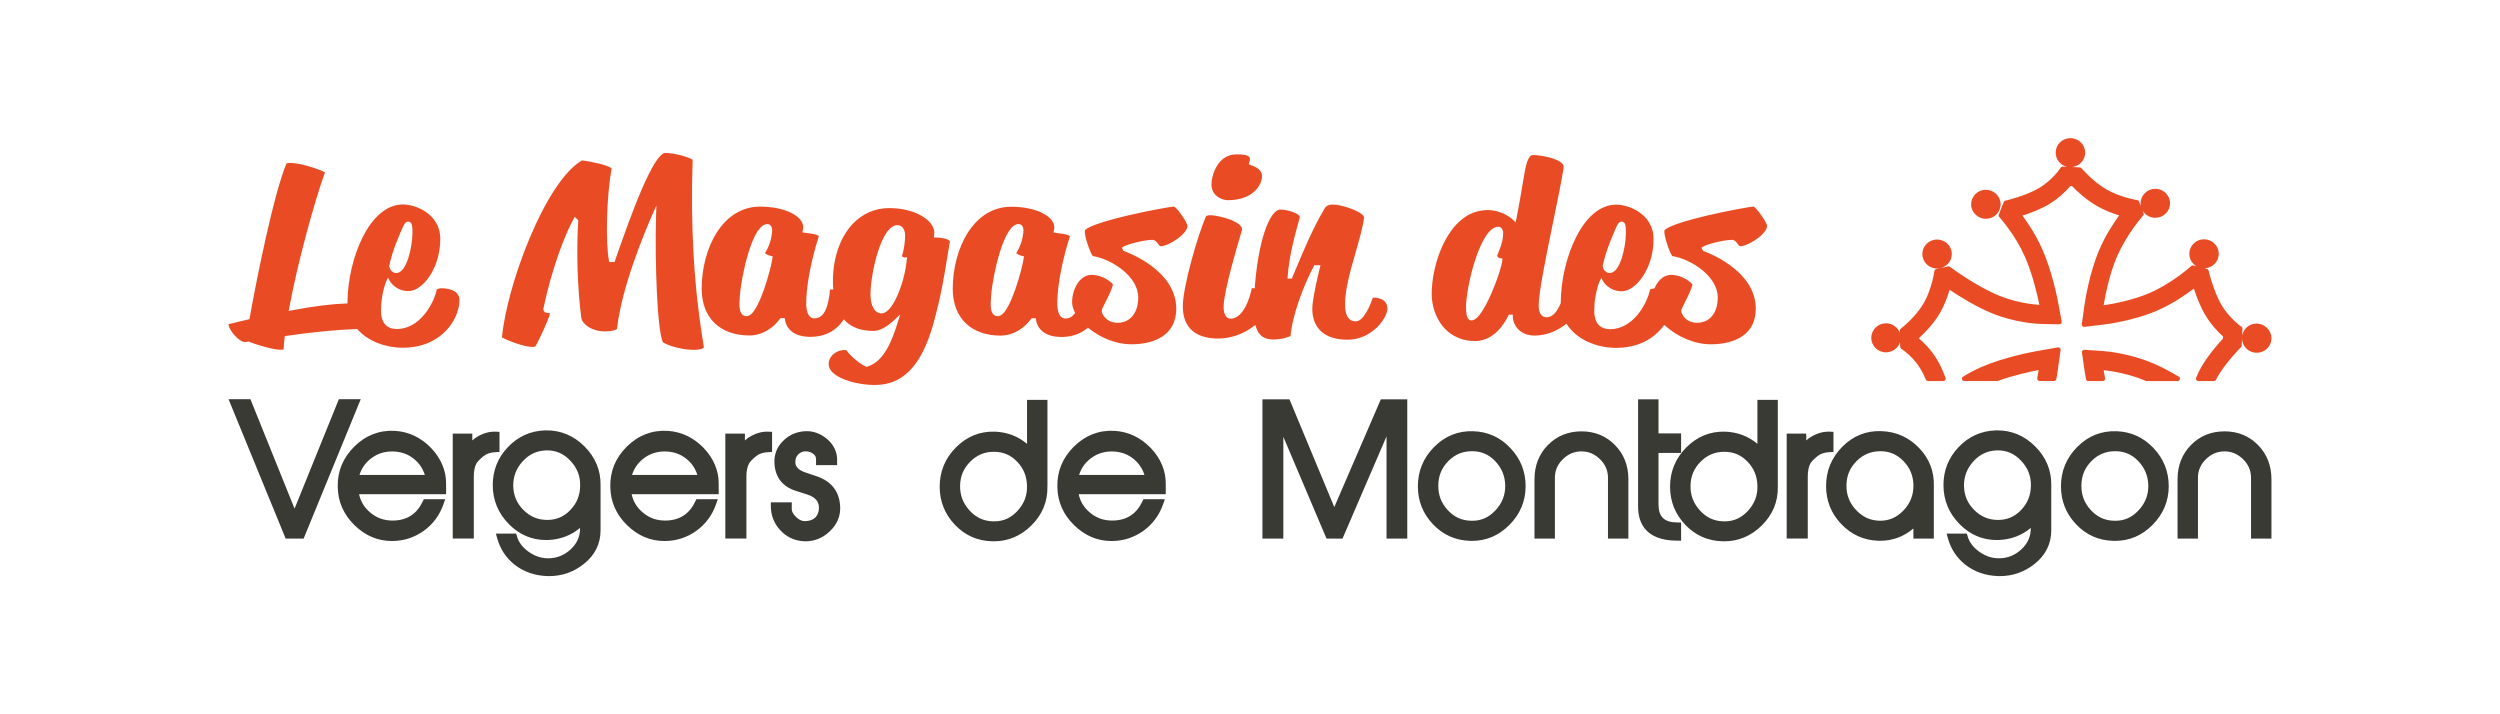 <?xml version="1.0" encoding="UTF-8"?> <svg xmlns="http://www.w3.org/2000/svg" xmlns:xlink="http://www.w3.org/1999/xlink" version="1.1" id="Calque_1" x="0px" y="0px" viewBox="0 0 5952.8 1700.8" style="enable-background:new 0 0 5952.8 1700.8;" xml:space="preserve"> <style type="text/css"> .st0{display:none;} .st1{display:inline;fill:#E53012;} .st2{display:inline;fill:#FFFFFF;stroke:#E53012;stroke-width:13;} .st3{display:inline;fill:none;stroke:#E53012;stroke-width:13;stroke-linecap:round;stroke-linejoin:round;} .st4{display:inline;fill:#FFFFFF;stroke:#E53012;stroke-width:13;stroke-linecap:round;stroke-linejoin:round;} .st5{display:inline;} .st6{fill:#FFFFFF;stroke:#E53012;stroke-width:13;} .st7{display:inline;fill:#FFFFFF;} .st8{display:none;fill:#393A34;} .st9{fill:#E94C24;} .st10{fill:#393A34;} .st11{display:none;fill:#E94C24;} .st12{display:inline;clip-path:url(#SVGID_00000103234033953938767710000008570699398039995577_);} .st13{fill:#FFFFFF;} </style> <g class="st0"> <path class="st1" d="M1799.1,814.8c-2.5-2.2-5.5-3.6-8.8-4.2c-2.8-0.5-5.7-0.6-9-0.5c-2.7,0.1-5.1,0.2-6.9,0.2 c-9.1,0-18,1.5-26.3,4.6c-7.9,2.9-15.8,6.2-23.4,9.7c-7.4,3.4-15.1,6.6-22.6,9.4c-7.1,2.7-14.7,4-22.5,4c-1.7,0-3.2,0-4.2-0.1 c-0.6,0-1-0.2-1.3-0.3c-0.5-0.3-1.1-0.7-1.7-1.4c-0.3-0.3-1.1-1.2-2.1-3.1l-0.2-0.4c-4.5-6.6-8.3-14.6-11.5-23.7 c-3.2-9.3-6-19.3-8.2-29.6c-2.2-10.3-3.9-21.1-5.2-32c-1.2-11.1-2.3-21.9-3.1-32.1c-0.8-10.1-1.5-19.8-2.2-28.9 c-0.6-8.9-1.2-16.7-1.9-23.1l-0.4-4.3h-4.3c-0.1,0-0.6,0-2.7-0.3c-2.1-0.2-3.3-0.3-4.1-0.3c-3.9,0-7.6,0.8-11,2.3 c-2.6,1.2-7,4.3-7,12.3c0,3.3,0.1,8.8,0.2,16.1c0.1,7.7,0.4,16.6,0.8,26.6c0.4,10.1,1.1,21.2,2.2,32.9c1,11.7,2.5,23.8,4.4,35.7 c1.9,12,4.3,23.8,7.2,34.8c2.9,11.3,6.6,21.4,11,30.2c4.5,9,9.8,16.4,15.9,21.8c6.5,5.8,14.2,8.8,22.7,8.8c1.7,0,5.1-0.3,15.2-2.4 c7.3-1.6,15.7-3.7,25.1-6.4c9.4-2.7,19.3-5.8,29.5-9.3c10.2-3.5,19.8-7.1,28.5-10.7c8.8-3.7,16.2-7.4,22-11.2 c7.1-4.6,10.5-9.1,10.5-14C1803.5,821.1,1802,817.4,1799.1,814.8z"></path> <path class="st1" d="M1968.6,794.4c-8.4,3.5-16.7,7.8-24.5,12.7c-7.7,4.9-15.2,10.2-22.4,15.8c-6.6,5.2-13.3,10.1-19.8,14.5 c-0.5,0.1-1.2,0.1-2.1,0.2c-2,0.2-2.5,0.3-2.5,0.3c-2.2,0-4.1-1-5.7-3c-2.3-2.8-4.4-6.5-6.3-10.9c-1.9-4.5-3.5-9.6-4.7-15 c-1.2-5.6-2.2-11.1-2.9-16.4c-0.7-5.3-1.3-10.3-1.7-14.8c-0.5-5.4-0.6-7.9-0.6-9.1c0-4.7,0.8-8.5,2.3-11.2c1.5-2.7,3.5-4.8,6-6.2 c2.7-1.5,6.1-2.6,9.9-3.1c4.2-0.6,8.6-0.9,13.1-0.9c0.9,0,2.2,0,3.9,0.1c1.8,0.1,3.7,0.2,5.7,0.2c1.7,0,3.2,0,4.4,0.1 c1.6,0.1,2.2,0.2,2.5,0.2c0.2,0,0.8,0.2,2.4,0.7c1.7,0.6,3.6,1.3,5.8,2.1c2.2,0.9,4.4,1.6,6.4,2.2c3.2,1,4.4,1.1,5.3,1.1 c7.6,0,12.4-1.5,15.1-4.9c2.3-2.9,3.5-7,3.5-12.2c0-7.2-2.3-12.8-7-16.6c-4-3.3-9-5.7-14.7-7.1c-5.4-1.3-11-2-16.7-2h-13.2 c-7.9,0-15.9,0.1-23.9,0.3c-7.1,0.2-14,1.9-20.6,5.1c-2-4.2-3.4-9.1-4-14.7c-0.9-7.8-1.1-15.8-0.6-23.7c0.5-8,1.2-15.8,2.1-23.1 c0.6-5,1-9.1,1.3-12.5c7.2,0.1,14.4,0.4,21.5,0.9c8.7,0.6,17.4,1.2,26,1.8c8.6,0.6,17.3,1.2,26,1.8c8.8,0.6,17.7,0.9,26.4,0.9h5.7 c2.5,0,4.8-0.7,7-2.1c1.9-1.3,3.7-3,5.3-5.3c1.4-1.9,2.9-4.6,4.7-8.2l1-2l-0.9-2.1c-1.4-3-3.6-5.6-6.6-7.6 c-2.5-1.7-5.3-3.2-8.2-4.5c-3-1.2-5.9-2.2-8.8-2.7c-2.7-0.5-4.9-0.9-6.6-1.1l-0.6,0c-0.2,0-1.4,0-8-0.7c-4.7-0.5-10.5-1.2-17.8-2.1 c-7.1-0.9-15.1-1.9-23.8-2.8c-8.7-0.9-17.4-1.8-25.9-2.8l-24.2-2.6c-7.6-0.8-14-1.4-18.9-1.9l-7.2,0l-0.6,0 c-1.9,0.2-4.2,0.7-7.3,1.5c-3.1,0.8-6.4,1.9-9.6,3.4c-3.4,1.5-6.5,3.5-9.1,5.9c-3.2,2.9-4.9,6.7-4.9,10.9c0,0.9,0.1,1.8,0.4,2.6 c0.1,0.8,0.4,1.5,0.7,2.2l0.6,1.1l1,0.7c0.9,0.6,2.4,1.3,4.6,2.2c1.9,0.7,3.9,1.5,6,2.2c2.2,0.8,4.3,1.4,6.4,2 c0.4,0.1,0.8,0.2,1.1,0.3c0.2,3.6,0.4,8.6,0.6,14.7c0.3,9,0.9,19.7,1.7,31.7c0.8,12.1,1.9,25.5,3.2,39.7 c1.3,14.3,3.1,28.8,5.3,43.2c2.2,14.5,4.7,28.6,7.6,42.2c2.9,13.8,6.6,26.1,11,36.7c4.5,10.8,9.7,19.6,15.4,26.2 c6.4,7.3,13.8,11,22.2,11c5.6,0,12.2-1.6,20.2-5c7.4-3.1,15.3-7.1,23.5-11.8c8.1-4.7,16.3-9.9,24.4-15.5c8-5.6,15.4-10.9,21.9-15.8 c6.6-5,12-9.4,16.1-13.2c5.9-5.5,7.5-7.7,7.5-10.3v-19.8h-4.7C1986.5,788.9,1977.3,790.8,1968.6,794.4z"></path> <path class="st1" d="M2405.4,763c-2.9-12.6-6.5-25.9-10.7-39.5c-4.3-13.8-9.5-26.5-15.6-37.8c-6.2-11.5-13.3-21.1-21.1-28.6 c-8.4-8-17.9-12.1-28.4-12.1c-9.1,0-16.4,2.8-21.8,8.4c-4.8,5.1-8.8,11.6-11.6,19.3c-2.8,7.4-5,15.6-6.5,24.4 c-1.5,8.4-3.2,16.6-5,24.4c-1.8,7.5-4,14.3-6.8,20c-1.9,3.9-4.2,6.8-7.1,8.8c-3.6-3.4-7.3-7.6-11-12.6c-4.6-6.4-9.5-13.3-14.4-20.5 c-4.9-7.3-9.9-14.6-15-22c-5.1-7.6-10.6-14.5-16.3-20.7c-5.8-6.4-12-11.6-18.3-15.5c-6.7-4.2-14-6.3-21.6-6.3 c-4.2,0-7.9,1.7-10.7,4.8c-2.3,2.6-4.2,5.6-5.5,9c-1.2,3-2.2,6.2-3.1,9.3c-0.9,3.2-1.4,5.6-1.7,7.2l0,0.7c0,2.2-0.1,6-0.2,11.6 c-0.1,5.4-0.2,11.3-0.2,17.8c0,6.1-0.1,12.1-0.2,17.8c-0.1,5.4-0.2,9.7-0.2,12.3c0,12.4,0.5,24.2,1.4,34.9 c0.9,10.8,2.1,21.5,3.4,31.9c1.3,10.5,2.9,21.3,4.5,31.9c1.6,10.6,3.2,21.9,4.6,33.7l0.5,4.2h4c0.1,0,0.1,0,0.2,0.1 c1.1,0.4,2.1,0.5,3,0.5c0.9,0,1.8-0.1,2.6-0.3c1.3-0.1,2.4-0.5,3.3-1.2c0.7-0.5,1.7-1.3,3.2-2.4c1.6-1.3,3.2-2.7,4.7-4.4 c1.3-1.4,2.6-2.8,3.9-4.2c1.4-1.5,2.3-2.6,2.9-3.5l0.8-1.2v-3.9c0-8.9-0.8-17.8-2.4-26.6c-1.5-8.4-3.1-17-4.8-25.5 c-1.6-8.3-3.2-16.8-4.6-25.3c-1.4-8.2-2.1-16.6-2.1-24.9c0-5.9,0.1-11,0.2-15.6c0.1-4.6,0.4-9.1,0.9-13.4c0.5-4.3,1.2-8.9,2.1-13.7 c0.5-2.6,1.1-5.5,1.8-8.6c2.1,2.3,4.2,4.9,6.3,7.9c4.2,5.9,8.5,12.3,12.8,19.1c4.3,6.6,8.7,13.5,13.6,21 c4.7,7.2,9.6,13.9,14.7,19.9c5.2,6.2,10.6,11.2,16.2,15c6,4.1,12.4,6.2,18.9,6.2c9.2,0,16.7-2.6,22.3-7.7c5.2-4.7,9.5-10.8,12.8-18 c3.2-6.9,5.8-14.8,7.7-23.3c1.8-8.1,3.9-16.2,6.1-23.9c2.2-7.6,4.9-14.7,8.1-21c2.3-4.6,5.2-8.2,8.9-10.9 c6.1,7.6,11.4,16.5,15.7,26.5c5,11.7,9.3,23.8,12.6,36.2c3.3,12.4,6.2,24.9,8.4,37.1c2.2,12.2,4.3,23.3,6.1,33.3 c0.1,2,0.9,3.9,2.5,5.9c1.2,1.5,2.5,3.1,4.1,4.6c1.6,1.6,3.2,3,4.8,4.1c1.8,1.3,3.5,2,5.1,2.4c4.6,1.3,8.3,1.3,11.3-0.2 c2.8-1.4,4.9-3.5,6.2-6.2c1-2.2,1.7-4.7,2-7.4c0.2-2.3,0.3-4.5,0.3-6.5c0-4.6-0.7-11.8-2.2-22.2 C2410.5,787.2,2408.3,775.6,2405.4,763z"></path> <path class="st1" d="M2613.2,791.2c-3.8-12-8.3-25.4-13.5-39.8c-5.2-14.4-10.7-29-16.6-43.5c-5.8-14.5-12-28.7-18.3-42.3 c-6.3-13.7-12.7-25.9-18.9-36.5c-6.3-10.7-12.6-19.4-18.6-25.9c-6.9-7.3-13.2-10.9-19.3-10.9c-3.5,0-6.6,0.4-9.4,1.1 c-3.8,1-6.6,3.9-8.4,8.7c-7.6,9.4-14.8,21.4-21.2,35.7c-6.5,14.4-12.5,30.2-17.8,46.9c-5.3,16.7-9.8,34.3-13.5,52.2 c-3.7,17.9-6.9,35.2-9.4,51.5c-2.6,16.4-4.4,31.6-5.3,45.2c-0.9,13.8-1,24.9-0.3,33.2c0.9,10.2,2.9,15.5,6.5,17.8 c1.1,0.7,2.3,1,3.5,1c4.3,0,7.8-3.7,12.2-12.7c3.9-8.1,8.7-21.2,14.4-40.1c5.4-17.8,11.8-42,18.8-72.1c15.7,2,30.7,4.1,44.7,6.2 c13.5,2,27.1,4.2,40.5,6.5c1,2.6,2.4,6.1,4.3,10.8c2.5,6.2,5.1,12.7,7.9,19.7c2.8,7,5.4,13.7,8,20.1c2.5,6.3,4.2,10.6,5,12.8 l0.2,0.5c0.8,1.6,1.7,3.5,2.7,5.7c1.1,2.3,2.2,4.7,3.5,7.1c1.5,2.7,3.3,5.1,5.5,7c2.6,2.3,5.8,3.5,9.5,3.5c5.6,0,10-2.5,12.4-7 c1.9-3.6,2.8-7.5,2.8-11.6c0-3.7-1-10-3.2-19.3C2620,813.9,2617,803.3,2613.2,791.2z M2549.4,732.9c-4.4,0-9.4,0.1-15.1,0.3 c-7.4,0.2-14.5-0.2-21.2-1.2c-6.2-0.9-11.5-3-15.8-6.1c-3.7-2.7-5.4-6.9-5.4-13c0-0.4,0-1.5,0.3-4.7c0.2-2.6,0.3-3.9,0.3-4.6 c1-4.3,2.5-10,4.5-16.9c2-7.1,4.3-14.4,6.9-21.8c2.5-7.4,5.1-14.1,7.6-20c0.9-2.1,1.7-3.8,2.4-5.2c2.9,5.4,5.9,11.2,9.1,17.2 c4.5,8.7,8.9,17.9,13,27.3c4,9.2,7.4,18.6,10,27.9C2547.7,719.5,2549,726.4,2549.4,732.9z"></path> <path class="st1" d="M2826.6,759.4c-5.1-3.3-11.3-5.6-18.2-6.8c-6.6-1.2-13.9-1.8-21.5-1.8c-4.2,0-9.7,0.3-16.2,0.9 c-6.7,0.6-13.2,2-19.3,3.9c-6.4,2-12.1,5.1-16.7,9.1c-5.3,4.5-8,10.4-8,17.6c0,7.8,2.4,13.1,7.1,15.6c3.8,2,8.7,3,14.9,3 c5,0,9.4-0.9,13.2-2.6c3.3-1.5,6.6-3.2,10-5.2c3-1.7,6.1-3.3,9.2-4.7c2.7-1.2,6-1.8,9.8-1.8c2.8,0,5.5,0.1,8.1,0.2 c2,0.1,3.6,0.4,4.9,1c1,0.5,1.7,1.2,2.2,2.3c0.5,0.9,1,2.6,1,6c0,7.4-2.4,13.4-7.3,18.4c-5.3,5.4-11.9,9.9-19.7,13.3 c-7.9,3.5-16.3,6.1-25,7.7c-8.7,1.6-16.1,2.4-22,2.4c-10.1,0-19.6-1.5-28.2-4.4c-8.5-2.9-15.8-7.1-21.9-12.7 c-6-5.5-10.8-12.6-14.2-21c-3.4-8.4-5.2-18.2-5.2-29c0-8.4,1-17.2,3.1-26.2c2.1-9,5.2-17.9,9.2-26.5c4.1-8.6,9-16.9,14.8-24.6 c5.7-7.7,12.2-14.6,19.3-20.4c7-5.8,14.7-10.4,23.1-13.7c8.2-3.3,17-4.9,26-4.9c0,0,0.2,0,0.7,0.1c0.7,0.1,1.4,0.2,2.1,0.2 c0.7,0.1,1.3,0.2,2,0.3c0.9,0.4,2.8,1.3,6.3,3.1c3.7,1.8,7.6,3.8,11.8,5.9l0.8,0.4c4.3,2.2,8.3,4.2,12.1,6l0.6,0.3 c4.7,2.4,6.5,3.3,7.1,3.7l0.3,0.2c0.7,0.4,1.5,0.6,2.3,0.7c1.5,0.5,3.6,0.5,5.5,0c1-0.1,2-0.3,2.9-0.8l0.5-0.3 c0.7-0.5,1.7-1.3,4.2-3.9c2.4-2.6,3.2-3.6,3.6-4.1l0.8-1.2v-0.9l0.3-0.6v-1c0.2-0.7,0.3-1.5,0.3-2.3c0-7-3.1-13.1-9.3-18 c-5.4-4.3-12-7.8-19.6-10.5c-7.3-2.6-15-4.4-22.8-5.5c-7.8-1.1-14-1.6-19-1.6c-11.4,0-22.6,2-33.2,6c-10.5,3.9-20.6,9.4-29.8,16.4 c-9.2,6.9-17.7,15.1-25.2,24.4c-7.5,9.2-13.9,19.1-19.3,29.4c-5.4,10.3-9.6,21.1-12.7,32c-3.1,11-4.6,22-4.6,32.7 c0,15.3,2.6,29.8,7.7,43.1c5.1,13.4,12.4,25.1,21.6,34.8c9.3,9.8,20.5,17.5,33.5,22.8c12.9,5.3,27.3,8.1,42.6,8.1 c10.8,0,22.6-1.5,35.2-4.6c12.6-3.1,24.5-7.7,35.4-13.9c11.1-6.3,20.5-14.4,27.8-24.2c7.6-10.1,11.4-22.2,11.4-36 c0-8.9-1.4-16.3-4.1-22.2C2836.1,767.6,2832,762.8,2826.6,759.4z"></path> <path class="st1" d="M3042.1,791.2c-3.8-12-8.3-25.4-13.5-39.8c-5.2-14.4-10.7-29-16.6-43.5c-5.8-14.5-12-28.7-18.3-42.3 c-6.3-13.7-12.7-25.9-18.9-36.5c-6.3-10.7-12.6-19.4-18.6-25.9c-6.9-7.3-13.2-10.9-19.3-10.9c-3.5,0-6.6,0.4-9.4,1.1 c-3.8,1-6.6,3.9-8.4,8.7c-7.6,9.4-14.8,21.4-21.2,35.7c-6.5,14.4-12.5,30.2-17.8,46.9c-5.3,16.7-9.8,34.3-13.5,52.2 c-3.7,17.9-6.9,35.2-9.4,51.5c-2.6,16.4-4.4,31.6-5.3,45.2c-0.9,13.8-1,24.9-0.3,33.2c0.9,10.2,2.9,15.5,6.5,17.8 c1.1,0.7,2.3,1,3.5,1c4.3,0,7.8-3.7,12.2-12.7c3.9-8.1,8.7-21.2,14.4-40.1c5.4-17.8,11.8-42,18.8-72.1c15.7,2,30.7,4.1,44.7,6.2 c13.5,2,27.1,4.2,40.5,6.5c1,2.6,2.4,6.1,4.3,10.8c2.5,6.2,5.1,12.7,7.9,19.7c2.8,7,5.4,13.7,8,20.1c2.5,6.3,4.2,10.6,5,12.8 l0.2,0.5c0.8,1.6,1.7,3.5,2.7,5.7c1.1,2.3,2.2,4.7,3.5,7.1c1.5,2.7,3.3,5.1,5.5,7c2.6,2.3,5.8,3.5,9.5,3.5c5.6,0,10-2.5,12.4-7 c1.9-3.6,2.8-7.5,2.8-11.6c0-3.7-1-10-3.2-19.3C3048.9,813.9,3045.9,803.3,3042.1,791.2z M2978.3,732.9c-4.4,0-9.4,0.1-15.1,0.3 c-7.4,0.2-14.5-0.2-21.2-1.2c-6.2-0.9-11.5-3-15.8-6.1c-3.7-2.7-5.4-6.9-5.4-13c0-0.4,0-1.5,0.3-4.7c0.2-2.6,0.3-3.9,0.3-4.6 c1-4.3,2.5-10,4.5-16.9c2-7.1,4.3-14.4,6.9-21.8c2.5-7.4,5.1-14.1,7.6-20c0.9-2.1,1.7-3.8,2.4-5.2c2.9,5.4,5.9,11.2,9.1,17.2 c4.5,8.7,8.9,17.9,13,27.3c4,9.2,7.4,18.6,10,27.9C2976.7,719.5,2977.9,726.4,2978.3,732.9z"></path> <path class="st1" d="M3189.8,757.1c-9.4-3.7-19.8-6.8-31-9.4c-10.8-2.5-20.8-5.4-29.8-8.6c-8.7-3.1-16-7-21.7-11.7 c-5.1-4.1-7.5-9.7-7.5-17.1c0-5.2,1.4-9.7,4.3-13.7c3.1-4.3,7.3-8.3,12.3-11.6c5.2-3.5,11.3-6.6,17.9-9.2c6.8-2.7,13.6-5,20.1-6.8 c6.6-1.8,13-3.3,19-4.4c6-1.1,11-1.9,14.7-2.3l4.2-0.4v-11.3c0-3.1-2.3-4.4-5.5-6.2c-2.1-1.2-4.7-2.5-7.7-3.8 c-2.9-1.3-5.8-2.7-8.9-4.2c-3.3-1.5-5.9-2.6-7.9-3.3l-0.7-0.2h-4.2c-6.1,0-12.8,0.9-20,2.8c-7,1.8-14.1,4.3-21,7.5 c-6.9,3.2-13.6,7.2-20,11.9c-6.3,4.7-12,10-16.8,15.7c-4.9,5.7-8.8,11.9-11.8,18.3c-3,6.7-4.6,13.8-4.6,21.2 c0,9.1,1.9,16.8,5.8,23.1c3.7,6.1,8.7,11.3,14.9,15.6c6,4.1,12.8,7.6,20.4,10.3c7.2,2.6,14.7,5,22.3,7.2c7.5,2.2,14.8,4.3,22,6.3 c6.8,2,13,4.4,18.3,7.3c5.1,2.8,9.1,6.1,12.1,9.9c2.7,3.5,4.1,7.9,4.1,13.4c0,3.9-1.2,7.2-3.7,9.9c-2.9,3.2-6.7,6-11.2,8.4 c-4.9,2.6-10.3,5.1-16,7.3c-6,2.4-11.9,5-17.4,7.7c-5.7,2.8-10.8,5.9-15.3,9.3c-5,3.8-8.3,8.7-9.6,14.7c-1.3,3.8-1.4,7.2-0.3,10.1 c1.1,2.7,2.7,4.9,4.8,6.3c1.8,1.3,4,2.2,6.4,2.7c2.2,0.5,4.3,0.7,6.3,0.7c5.7,0,12.1-1.3,19.2-3.8c6.8-2.4,13.8-5.6,20.9-9.6 c7.1-3.9,14.1-8.5,20.8-13.8c6.7-5.3,12.9-10.9,18.3-16.7c5.5-5.9,10-12,13.3-18.2c3.5-6.5,5.3-12.9,5.3-19.1 c0-11.2-3.6-20.2-10.7-27C3207.9,766,3199.6,760.9,3189.8,757.1z"></path> <path class="st1" d="M3447,826.3c-3.5-2.7-8.5-4.2-15.3-4.7c-6-0.4-12.4-0.5-19.1-0.3c-6.7,0.2-13.3,0.5-19.6,0.8 c-6.2,0.3-11.3,0.3-15.2-0.1l-0.5,0c-4.7,0-8.8-1.6-12.3-5c-4-3.8-7.6-8.9-10.7-15.3c-3.2-6.6-6-14-8.2-22 c-2.2-8.1-4-16.3-5.5-24.4c-1.4-8-2.4-15.6-3-22.5c-0.6-6.9-0.9-12.5-0.9-16.7l0-0.5c-0.7-7-0.4-12.6,1.1-16.5 c1.4-3.8,3.5-6.7,6.2-8.9c2.8-2.2,6.2-3.7,10.2-4.5c4.6-0.9,9.4-1.7,14.2-2.3c4.8-0.6,9.8-1.2,14.7-1.7c5.4-0.6,10.4-1.9,14.9-4 c4.8-2.2,8.7-5.4,11.6-9.6c3-4.3,4.6-10.1,4.9-17.7l0.2-4.9h-174.9l-0.6,0.1c-3.8,1-6.8,3.5-8.7,7.3c-1.4,2.9-2.5,6.2-3.2,9.8 c-0.7,3.5-1,6.9-1,10.3V685h68.9c0.5,10.6,2,22,4.6,33.7c2.8,13.1,5.9,26.6,8.9,40c3,13.2,5.9,26.3,8.6,39 c2.3,11,3.6,21.3,3.9,30.8c-2.4,0.5-5.1,0.7-8.2,0.7l0,0c-1,0-2.1,0-3.2-0.1c-6.5-0.3-13.1-0.7-19.6-1.2c-6.7-0.5-13-0.7-18.8-0.6 c-6.7,0.1-11.7,1.4-15.1,4c-2.9,2.2-5.9,6.7-3.4,15.4c1.6,5.6,6.4,13.1,14.4,22.9l1.4,1.7h2.2c13.1,0,26.7,0.3,40.2,0.8 c11.3,0.4,22.7,0.6,34,0.6c2.3,0,4.6,0,6.9,0c13.7-0.1,27.5-1,41.1-2.8c13.7-1.8,27.5-5.2,41-10.3l0.8-0.3l0.7-0.6 c8.4-7.5,13.1-13.2,14.9-18.1C3453.3,832.7,3449.6,828.2,3447,826.3z"></path> <path class="st1" d="M3662,712.5c-3.1-14.9-6.1-29.9-8.9-44.6c-2.8-14.6-4.7-29.4-5.5-43.9l0-0.5l-0.1-0.5 c-0.9-3.4-2.9-6.1-5.8-7.9c-2.3-1.4-4.8-2.4-7.6-3c-2.5-0.6-5-0.9-7.4-1c-2.3-0.1-4.1-0.2-5.6-0.2h-4.7v4.7c0,13.3,0.8,26.4,2.5,39 c1.6,12.4,3.5,25,5.6,37.3c2,12.2,3.9,24.6,5.5,36.8c1.6,12.1,2.4,24.6,2.4,37.3c0,0.9-0.1,2.5-0.1,4.5c-0.1,2.2-0.2,4.5-0.2,7.2 c0,1.7,0,3.4-0.1,5.1c-6.4-2.6-12.5-5.9-18.3-10c-7.8-5.5-15.6-11.8-23.1-18.6c-7.6-6.9-15.3-14.1-22.8-21.5 c-7.7-7.5-15.7-14.4-23.9-20.4c-8.3-6.1-17.1-11.3-26.2-15.3c-9.4-4.2-19.5-6.3-30-6.3c-0.7,0-1.8,0.1-3.6,0.2 c-1.6,0.1-3.4,0.3-5.2,0.5c-1.5,0.2-3,0.3-4.4,0.3c-2.1,0-3.6,0.2-4.7,0.5l-2.2,0.7l-0.8,2.1c-0.7,2-1.5,5.2-2.2,9.8 c-0.7,4.3-1.5,8.9-2.3,13.9c-0.8,5-1.5,9.9-1.9,14.5c-0.4,4.7-0.6,7.9-0.6,10c0,4.3,0.4,9.8,1.1,16.4c0.7,6.5,1.7,13.7,3,21.5 c1.2,7.8,2.6,15.8,4,23.8c1.4,8,2.9,15.9,4.5,23.4c1.6,7.9,3.1,14.5,4.3,20.4c1.4,6.3,2.4,11,3.3,14.3l0.1,0.3 c1.8,5.4,4.8,8.6,8.9,9.4c2.7,0.6,5.6,0.9,8.6,0.9c4,0,7.8-0.9,11.3-2.7c3.1-1.6,6.7-5,6.7-12.2c0-10.9-0.8-21.7-2.5-32.3 c-1.7-10.4-3.5-21-5.4-31.4c-1.9-10.3-3.7-20.9-5.4-31.4c-1.4-8.8-2.2-18-2.4-27.5c7.9,0.6,15.4,2.9,22.4,6.6 c8.8,4.8,17.5,10.7,25.7,17.6c8.4,7.1,16.6,14.9,24.6,23.4c8.2,8.7,16.7,16.8,25.4,24.1c8.7,7.4,17.9,13.6,27.2,18.6 c9.7,5.2,20.4,7.8,31.8,7.8c4.7,0,8.4-1.5,10.9-4.4c2.1-2.4,3.7-5.4,4.6-8.9c0.8-3.1,1.3-6.4,1.4-9.8c0.1-3.2,0.2-6.1,0.2-8.8 c0-14.7-1.2-29.9-3.6-45C3667.9,742.4,3665.1,727.3,3662,712.5z"></path> <path class="st1" d="M3958.5,649.7c-6-9.2-14-16.7-23.8-22.3c-9.8-5.6-22-8.5-36.1-8.5c-7.1,0-15.2,0.6-24,1.7 c-9,1.2-17.6,3.5-25.4,6.8c-8.1,3.4-15,8.2-20.4,14.3c-5.8,6.4-8.8,14.6-8.8,24.4c0,3.8,0.6,9.5,1.9,17.4 c1.2,7.7,3.1,16.7,5.5,26.8c2.4,10.2,5,21.3,7.9,33c2.9,11.9,6,23.9,9.3,35.7c3.3,11.7,6.6,23.3,10.1,34.3c3.4,11.1,6.8,21,10,29.4 c3.2,8.6,6.2,15.5,8.8,20.7c2.6,5,5.8,10.1,10.8,10.1c10.4,0,20-3,28.7-8.8c8.3-5.6,15.9-13.1,22.6-22.2c6.5-9,12.4-19.2,17.3-30.5 c4.9-11.1,9.1-22.5,12.4-33.8c3.3-11.3,5.9-22.5,7.5-33.3c1.7-10.8,2.5-20.3,2.5-28.3c0-12-1.3-23.9-3.8-35.5 C3968.8,669.3,3964.5,658.7,3958.5,649.7z M3890.7,804.2c-4.7-6.2-9-13.2-12.8-20.9c-3.8-7.8-7.2-16.2-10.1-25.1 c-2.9-8.9-5.4-18-7.3-26.8c-1.9-8.8-3.3-17.4-4.2-25.7c-0.9-8.2-1.4-15.6-1.4-22c0-0.4,0-1.5,0.1-3.9c0.1-2.1,0.2-4.2,0.2-6.4 c0-2.1,0-4,0.1-5.8c0-0.4,0-0.8,0.1-1.1c6.2-3.4,12.6-6.2,19.2-8.4c7.2-2.4,14.7-3.6,22.4-3.6c9.1,0,16.5,1.7,21.9,5 c5.5,3.4,9.6,7.8,12.7,13.3c3.1,5.7,5.1,12.4,6.1,19.8c1,7.8,1.5,15.9,1.5,24c0,11.4-0.8,21.5-2.2,30c-1.5,8.4-3.8,16.5-6.9,23.9 c-3.2,7.5-7.3,15.1-12.2,22.7c-4.4,6.7-9.6,14.3-15.4,22.6C3898.2,812.8,3894.2,808.9,3890.7,804.2z"></path> <path class="st1" d="M4140.3,794.4c-8.4,3.5-16.7,7.7-24.5,12.7c-7.7,4.9-15.2,10.2-22.4,15.8c-6.6,5.2-13.3,10-19.8,14.5 c-0.5,0.1-1.2,0.1-2.1,0.2c-2,0.2-2.5,0.3-2.5,0.3c-2.2,0-4.1-1-5.7-3c-2.3-2.8-4.4-6.5-6.3-10.9c-1.9-4.5-3.5-9.6-4.7-15 c-1.2-5.6-2.2-11.1-2.9-16.4c-0.7-5.3-1.3-10.3-1.7-14.8c-0.5-5.4-0.6-7.9-0.6-9.1c0-4.7,0.8-8.5,2.3-11.2c1.5-2.7,3.5-4.8,6-6.2 c2.7-1.5,6.1-2.6,9.9-3.1c4.2-0.6,8.6-0.9,13.1-0.9c0.9,0,2.2,0,3.9,0.1c1.8,0.1,3.7,0.2,5.7,0.2c1.7,0,3.2,0,4.4,0.1 c1.6,0.1,2.2,0.2,2.5,0.2c0.2,0,0.8,0.2,2.4,0.7c1.7,0.6,3.6,1.3,5.8,2.1c2.2,0.8,4.4,1.6,6.4,2.2c3.2,1,4.4,1.1,5.3,1.1 c7.6,0,12.4-1.5,15.1-4.9c2.3-2.9,3.5-7,3.5-12.2c0-7.2-2.3-12.8-7-16.6c-4-3.3-9-5.7-14.7-7.1c-5.4-1.3-11-2-16.7-2H4082 c-7.9,0-15.9,0.1-23.9,0.3c-7.1,0.2-14,1.9-20.6,5.1c-2-4.2-3.4-9.1-4-14.7c-0.9-7.8-1.1-15.8-0.6-23.7c0.5-8,1.2-15.8,2.1-23.1 c0.6-5,1-9.1,1.3-12.5c7.2,0.1,14.4,0.4,21.5,0.9c8.7,0.6,17.4,1.2,26,1.8c8.6,0.6,17.3,1.2,26,1.8c8.8,0.6,17.7,0.9,26.4,0.9h5.7 c2.5,0,4.8-0.7,7-2.1c1.9-1.3,3.7-3,5.3-5.3c1.4-1.9,2.9-4.6,4.7-8.2l1-2l-0.9-2.1c-1.4-3-3.6-5.6-6.6-7.6 c-2.5-1.7-5.3-3.2-8.2-4.5c-3-1.2-5.9-2.2-8.8-2.7c-2.7-0.5-4.9-0.9-6.6-1.1l-0.6,0c-0.2,0-1.4,0-8-0.7c-4.7-0.5-10.5-1.2-17.8-2.1 c-7.1-0.9-15.1-1.9-23.8-2.8c-8.7-0.9-17.4-1.8-25.9-2.8l-24.2-2.6c-7.6-0.8-14-1.4-18.9-1.9l-7.2,0l-0.6,0 c-1.9,0.2-4.2,0.7-7.3,1.5c-3.1,0.8-6.4,1.9-9.6,3.4c-3.4,1.5-6.5,3.5-9.1,5.9c-3.2,2.9-4.9,6.7-4.9,10.9c0,0.9,0.1,1.8,0.4,2.6 c0.1,0.8,0.4,1.5,0.7,2.2l0.6,1.1l1,0.7c0.9,0.6,2.4,1.3,4.6,2.2c1.9,0.7,3.9,1.5,6,2.2c2.2,0.8,4.3,1.4,6.4,2 c0.4,0.1,0.8,0.2,1.1,0.3c0.2,3.6,0.4,8.5,0.6,14.7c0.3,9,0.9,19.7,1.7,31.7c0.8,12.1,1.9,25.4,3.2,39.7 c1.3,14.3,3.1,28.8,5.3,43.2c2.2,14.4,4.7,28.6,7.6,42.2c2.9,13.8,6.6,26.1,11,36.7c4.5,10.8,9.7,19.6,15.4,26.2 c6.4,7.3,13.8,11,22.2,11c5.6,0,12.2-1.6,20.2-5c7.4-3.1,15.3-7.1,23.5-11.8c8.1-4.7,16.3-9.9,24.4-15.5c8-5.6,15.4-10.9,21.9-15.8 c6.6-5,12-9.4,16.1-13.2c5.9-5.5,7.5-7.7,7.5-10.3v-19.8h-4.7C4158.2,788.9,4149,790.8,4140.3,794.4z"></path> <path class="st1" d="M4333.3,772.2c-6.6-6.2-14.9-11.3-24.7-15.2c-9.4-3.7-19.8-6.8-31-9.4c-10.8-2.5-20.8-5.4-29.8-8.6 c-8.7-3.1-16-7-21.7-11.7c-5-4.1-7.5-9.7-7.5-17.1c0-5.2,1.4-9.7,4.3-13.7c3.1-4.3,7.3-8.3,12.3-11.6c5.2-3.5,11.3-6.6,17.9-9.2 c6.8-2.7,13.6-5,20.1-6.8c6.6-1.8,13-3.3,19-4.4c6-1.1,11-1.9,14.7-2.3l4.2-0.4v-11.3c0-3.1-2.3-4.4-5.5-6.2 c-2.1-1.2-4.7-2.5-7.7-3.8c-2.9-1.3-5.8-2.7-8.9-4.2c-3.3-1.5-5.9-2.6-7.9-3.3l-0.7-0.2h-4.2c-6.1,0-12.8,0.9-20,2.8 c-7,1.8-14.1,4.3-21,7.5c-6.9,3.2-13.6,7.2-20,11.9c-6.3,4.7-12,10-16.8,15.7c-4.9,5.7-8.8,11.9-11.8,18.3 c-3,6.7-4.6,13.8-4.6,21.2c0,9.1,1.9,16.8,5.8,23.1c3.7,6.1,8.7,11.3,14.9,15.6c6,4.1,12.8,7.6,20.4,10.3c7.2,2.6,14.7,5,22.3,7.2 c7.5,2.2,14.8,4.3,22,6.3c6.8,2,13,4.4,18.3,7.3c5.1,2.8,9.1,6.1,12.1,9.9c2.7,3.5,4.1,7.9,4.1,13.4c0,3.9-1.2,7.2-3.7,9.9 c-2.9,3.2-6.7,6-11.2,8.4c-4.9,2.6-10.3,5.1-16,7.3c-6,2.4-11.9,5-17.4,7.7c-5.7,2.8-10.8,5.9-15.3,9.3c-5,3.8-8.3,8.7-9.6,14.7 c-1.3,3.8-1.4,7.2-0.3,10.1c1.1,2.7,2.7,4.9,4.8,6.3c1.8,1.3,4,2.2,6.4,2.7c2.2,0.5,4.3,0.7,6.3,0.7c5.7,0,12.1-1.3,19.2-3.8 c6.8-2.4,13.8-5.6,20.9-9.6c7.1-3.9,14.1-8.5,20.8-13.8c6.7-5.3,12.9-10.9,18.3-16.7c5.5-5.9,10-12,13.3-18.2 c3.5-6.5,5.3-12.9,5.3-19.1C4344,788.1,4340.4,779,4333.3,772.2z"></path> </g> <g class="st0"> <path class="st2" d="M2999.4,261.8h-46c-2.4,0-4.4,1.9-4.4,4.4v105h54.7v-105C3003.7,263.8,3001.8,261.8,2999.4,261.8z"></path> <path class="st2" d="M2867,347.9c0-30.2,24.5-54.7,54.7-54.7c30.2,0,54.7,24.5,54.7,54.7H2867z"></path> <path class="st2" d="M3081.3,293.2h-100.6c-2.4,0-4.4,2-4.4,4.4v50.3h109.3v-50.3C3085.7,295.2,3083.7,293.2,3081.3,293.2z"></path> <path class="st2" d="M3107.6,375.2h-262.5c-2.4,0-4.3-1.9-4.3-4.3v-18.7c0-2.4,1.9-4.3,4.3-4.3h262.5c2.4,0,4.3,1.9,4.3,4.3v18.7 C3111.9,373.3,3110,375.2,3107.6,375.2z"></path> <path class="st2" d="M3098.8,375.2h-244.9l10.3,86.2c1.6,13.2,12.8,23.1,26.1,23.1h172.1c13.3,0,24.5-9.9,26.1-23.1L3098.8,375.2z"></path> <line class="st3" x1="2976.4" y1="467" x2="2976.4" y2="392.7"></line> <line class="st3" x1="2921.7" y1="467" x2="2921.7" y2="392.7"></line> <line class="st3" x1="3031" y1="467" x2="3031" y2="392.7"></line> <line class="st4" x1="3058.4" y1="320.5" x2="3085.7" y2="320.5"></line> <line class="st4" x1="2983.6" y1="253.1" x2="2969.1" y2="253.1"></line> <g class="st5"> <path class="st6" d="M2921.7,392.7L2921.7,392.7c-7.5,0-13.7,6.1-13.7,13.7v47c0,7.5,6.1,13.7,13.7,13.7l0,0 c7.5,0,13.7-6.1,13.7-13.7v-47C2935.4,398.8,2929.3,392.7,2921.7,392.7z"></path> <path class="st6" d="M2976.4,392.7L2976.4,392.7c-7.5,0-13.7,6.1-13.7,13.7v47c0,7.5,6.1,13.7,13.7,13.7l0,0 c7.5,0,13.7-6.1,13.7-13.7v-47C2990,398.8,2983.9,392.7,2976.4,392.7z"></path> <path class="st6" d="M3031,392.7L3031,392.7c-7.5,0-13.7,6.1-13.7,13.7v47c0,7.5,6.1,13.7,13.7,13.7l0,0c7.5,0,13.7-6.1,13.7-13.7 v-47C3044.7,398.8,3038.6,392.7,3031,392.7z"></path> </g> <path class="st2" d="M2921.7,293.2c0,0-18.7,1.4-29.4-9.3c-10.7-10.7-9.3-29.4-9.3-29.4s18.7-1.4,29.4,9.3 C2923.1,274.5,2921.7,293.2,2921.7,293.2z"></path> <g class="st5"> <path class="st6" d="M2976.4,356.6c-2.2,0-4.5-0.9-6.2-2.6c-3.4-3.4-3.4-9,0-12.4l77.3-77.3c3.4-3.4,9-3.4,12.4,0 c3.4,3.4,3.4,9,0,12.4l-77.3,77.3C2980.9,355.8,2978.6,356.6,2976.4,356.6z"></path> </g> <path class="st3" d="M2902.4,319.5c-5.1,8.3-8,18-8,28.4"></path> </g> <g class="st0"> <line class="st3" x1="2976.3" y1="1315.6" x2="2976.3" y2="1438.2"></line> <line class="st3" x1="2976.3" y1="1315.6" x2="2976.3" y2="1376.9"></line> <line class="st3" x1="2655.6" y1="1287.6" x2="2602.1" y2="1344.2"></line> <line class="st3" x1="2383.7" y1="1235.8" x2="2186.2" y2="1322.5"></line> <line class="st3" x1="2383.7" y1="1235.8" x2="2285" y2="1279.2"></line> <line class="st3" x1="3568.8" y1="1235.8" x2="3766.3" y2="1322.5"></line> <line class="st3" x1="3568.8" y1="1235.8" x2="3667.5" y2="1279.2"></line> <line class="st3" x1="3296.9" y1="1287.6" x2="3350.4" y2="1344.2"></line> </g> <g class="st0"> <path class="st7" d="M2976.7,1483c-1.7,0-3.1-1.3-3.1-3c0-0.8,0.3-1.5,0.9-2.1c0.6-0.6,1.4-0.9,2.2-0.9c1.7,0,3.1,1.3,3.1,3 c0,0.8-0.3,1.5-0.9,2.1C2978.3,1482.7,2977.6,1483,2976.7,1483L2976.7,1483z M2973.5,1461.9c-2.8-3.2-8.4-9-15.4-12.9 c-6.6-3.8-14.3-5.9-18.8-6.9l-0.7-2.1c3.7-4.4,10.4-13.3,15.2-24.7c6.2-14.7,9-33.1,9.5-36.7l1.2-8.8l-8.8,1.5 c-3.5,0.6-21.8,4-36.2,10.3c-11.2,4.9-20,11.5-24.4,15.1l-1.9-0.6c-1.4-4.9-4.2-14-8.4-21c-4-6.8-9.2-11.5-12.4-14l-0.1-4.2 c3.6-3.1,10-9.3,14.4-16.7c4-6.9,6.2-14.8,7.2-19.6l0.7-0.1c5.4,3.8,18.7,12.9,31.2,18c15,6.2,28.7,6.7,31.3,6.8l8,0.2l-1.4-7.8 c-0.4-2.1-3.9-20.7-10.5-35.5c-5-11.1-11.7-20.2-15.4-24.7l0.5-1.4c4.8-1.3,13.9-4.1,21.1-8.4c6.8-4.1,11.7-9.4,14.3-12.6l4.9,0.2 c3,3.2,9.2,9.3,16.7,13.6c6.8,3.9,14.5,6.1,19,7.1l0.3,0.7c-3.8,4.7-11,14.5-16,26.1c-6.3,14.8-9,32.3-9.5,35.6l-1.2,8.4l8.4-1 c3.2-0.4,19.9-2.6,34.5-8.9c11.8-5.1,22-12.9,26.6-16.7l1.8,0.5c1.4,4.9,4.2,13.7,8.3,20.8c4,6.9,9.3,11.9,12.5,14.6l-0.2,5.1 c-3.3,3.5-10.5,11.5-14.9,19.3c-3.5,6.1-5.1,12-5.8,16l-1.3,0.3c-5.2-3.7-17.8-12.3-30.1-17.4c-14.8-6.2-28.9-7.4-31.6-7.6l-8-0.5 l1.1,8c0.3,2.2,3.2,21.7,9.8,36.7c4.9,11.4,11.9,20.3,15.7,24.7l-0.4,1.1c-4.9,1.2-13.9,3.9-21.5,8.5c-6.4,3.8-11.1,8.9-13.6,12.2 L2973.5,1461.9z M3031.2,1449.3c-1.7,0-3.1-1.3-3.1-3c0-0.8,0.3-1.5,0.9-2.1c0.6-0.6,1.4-0.9,2.2-0.9c1.7,0,3.1,1.3,3.1,3 c0,0.8-0.3,1.5-0.9,2.1C3032.9,1449,3032.1,1449.3,3031.2,1449.3L3031.2,1449.3z M2921.5,1449c-1.7,0-3.1-1.3-3.1-3 c0-0.8,0.3-1.5,0.9-2.1c0.6-0.6,1.4-0.9,2.2-0.9c1.7,0,3.1,1.3,3.1,3C2924.7,1447.6,2923.3,1449,2921.5,1449L2921.5,1449z M3063.1,1417.1c-1.7,0-3.1-1.3-3.1-3c0-0.8,0.3-1.5,0.9-2.1c0.6-0.6,1.4-0.9,2.2-0.9c1.7,0,3.1,1.3,3.1,3c0,0.8-0.3,1.5-0.9,2.1 C3064.8,1416.8,3064,1417.1,3063.1,1417.1L3063.1,1417.1z M2889.5,1416.2c-1.7,0-3.1-1.3-3.1-3c0-0.8,0.3-1.5,0.9-2.1 c0.6-0.6,1.4-0.9,2.2-0.9c1.7,0,3.1,1.3,3.1,3C2892.6,1414.9,2891.2,1416.2,2889.5,1416.2L2889.5,1416.2z M3097.5,1361.9 c-1.7,0-3.1-1.3-3.1-3c0-0.8,0.3-1.5,0.9-2.1c0.6-0.6,1.4-0.9,2.2-0.9c1.7,0,3.1,1.3,3.1,3c0,0.8-0.3,1.5-0.9,2.1 C3099.1,1361.5,3098.3,1361.9,3097.5,1361.9L3097.5,1361.9z M2855.3,1361.6c-1.7,0-3.1-1.3-3.1-3c0-1.7,1.4-3,3.1-3 c1.7,0,3.1,1.3,3.1,3c0,0.8-0.3,1.5-0.9,2.1C2856.9,1361.3,2856.1,1361.6,2855.3,1361.6L2855.3,1361.6z M3063.1,1306.8 c-1.7,0-3.1-1.3-3.1-3c0-1.1,0.6-1.8,0.9-2.1c0.3-0.3,1.1-0.9,2.2-0.9c1.7,0,3.1,1.3,3.1,3c0,1.1-0.6,1.8-0.9,2.1 C3065,1306.2,3064.3,1306.8,3063.1,1306.8L3063.1,1306.8z M2888.6,1306.8c-1.7,0-3.1-1.3-3.1-3c0-0.8,0.3-1.5,0.9-2.1 c0.6-0.6,1.4-0.9,2.2-0.9c1.7,0,3.1,1.3,3.1,3c0,0.8-0.3,1.5-0.9,2.1C2890.2,1306.5,2889.5,1306.8,2888.6,1306.8L2888.6,1306.8z M2920.5,1274.3c-1.7,0-3.1-1.3-3.1-3c0-0.8,0.3-1.5,0.9-2.1c0.6-0.6,1.4-0.9,2.2-0.9c1.7,0,3.1,1.3,3.1,3c0,0.8-0.3,1.5-0.9,2.1 C2922.1,1274,2921.4,1274.3,2920.5,1274.3L2920.5,1274.3z M3031.2,1273.8c-1.7,0-3.1-1.3-3.1-3c0-1.7,1.4-3,3.1-3 c1.7,0,3.1,1.3,3.1,3c0,0.8-0.3,1.5-0.9,2.1C3032.9,1273.4,3032.1,1273.8,3031.2,1273.8L3031.2,1273.8z M2975.7,1240.6 c-1.7,0-3.1-1.3-3.1-3c0-0.8,0.3-1.5,0.9-2.1c0.6-0.6,1.4-0.9,2.2-0.9c1.7,0,3.1,1.3,3.1,3c0,1.1-0.6,1.8-0.9,2.1 C2977.6,1240,2976.9,1240.6,2975.7,1240.6L2975.7,1240.6z"></path> <path class="st1" d="M2976.4,1262c3.7,3.7,9.4,8.7,15.8,12.4c4,2.3,8.2,4,12,5.3c-3.7,5.4-8.1,12.5-11.5,20.4 c-6.7,15.5-9.5,33.8-10,37.3l-2.4,16.7l16.8-2c3.4-0.4,20.9-2.7,36.3-9.4c8.6-3.7,16.3-8.7,21.9-12.8c1.6,4.7,3.8,10,6.6,14.7 c3.5,6,7.8,10.7,11.2,13.9c-3.9,4.3-10,11.5-13.9,18.6c-1.9,3.3-3.3,6.6-4.3,9.6c-6.5-4.3-15.6-9.7-24.7-13.5 c-15.7-6.6-30.8-7.9-33.7-8.1l-16-1.1l2.3,15.9c0.5,3.7,3.5,22.9,10.2,38.4c3.4,7.8,7.6,14.4,11.2,19.4c-4.7,1.6-10,3.8-14.9,6.7 c-5.6,3.4-10,7.6-13.1,11c-3.4-3.6-8.6-8.4-14.9-12c-4.3-2.4-8.8-4.2-12.9-5.5c3.7-5.1,8-12,11.4-20.1c6.5-15.4,9.4-34.6,9.9-38.3 l2.5-17.7l-17.6,3.1c-3.6,0.6-22.6,4.1-37.7,10.7c-7.9,3.4-14.7,7.7-19.7,11.3c-1.7-4.8-3.9-10.4-6.7-15.1 c-3.3-5.6-7.3-9.9-10.6-13c3.9-3.7,8.8-9.1,12.5-15.4c2.5-4.2,4.3-8.8,5.6-12.8c6.7,4.4,16.2,10.1,25.4,13.8 c16.1,6.6,30.9,7.2,33.7,7.3l15.9,0.3l-2.9-15.7c-0.6-3.5-4.2-21.8-11-36.9c-3.5-7.7-7.7-14.5-11.3-19.5c4.7-1.6,10.2-3.9,15-6.7 C2968.7,1269.6,2973.2,1265.4,2976.4,1262 M2975.7,1228.1c-2.6,0-5,1-6.8,2.8c-1.8,1.8-2.8,4.2-2.8,6.7c0,5.2,4.3,9.5,9.6,9.5 c0,0,0,0,0,0c5.3,0,9.6-4.3,9.6-9.5C2985.3,1232.4,2981,1228.1,2975.7,1228.1L2975.7,1228.1z M2970.7,1248.2L2970.7,1248.2 c-0.1,0.2-5.4,8.3-14.5,13.7c-9.1,5.5-22.4,8.4-22.5,8.5l-0.1,0l-3.2,8.2l0.1,0.1c0.1,0.1,10.2,11.1,16.8,26 c6.3,14,9.7,31.8,10.1,34c-1.9,0-14.9-0.5-29-6.3c-15.2-6.2-31.9-18.8-32.1-18.9l-0.1-0.1l-7.7,1.7l0,0.1c0,0.1-1.7,12.1-7.2,21.6 c-5.6,9.5-15.2,16.9-15.2,16.9l-0.1,0.1l0.3,10.6l0.1,0.1c0.1,0,7.8,4.9,13.2,13.9c5.4,9,8.5,22.6,8.5,22.7l0,0.1l8.7,2.8l0.1,0 l0.1-0.1c0.1-0.1,10.5-9.9,25.4-16.4c14-6.1,32.3-9.4,34.7-9.8c-0.3,2.4-3.1,20.9-9,35c-6.3,15.1-16.5,25.6-16.6,25.7l-0.1,0.1 l3.2,9.3l0.1,0c0.1,0,11.5,1.8,20.4,6.8c8.9,5.1,15.4,13.6,15.5,13.7l0.1,0.1l11.9,0.3l0.1-0.1c0-0.1,5.2-8,13.7-13.1 c9.8-5.9,22.9-8.4,23-8.5l0.1,0l2.9-8.2l-0.1-0.1c-0.1-0.1-10.6-10.6-17.1-25.7c-6.1-14.2-9-32.8-9.3-35.1 c1.9,0.1,15.5,1.2,29.5,7.1c15,6.3,30.9,18.2,31.1,18.3l0.1,0.1l8.5-2l0-0.1c0-0.1,0.4-8.7,5.7-18c5.2-9.3,15.4-19.6,15.5-19.7 l0.1-0.1l0.5-10.9l-0.1-0.1c-0.1-0.1-8-5.5-13.4-14.7c-5.4-9.3-8.5-22.6-8.5-22.7l0-0.1l-8.8-2.2l-0.1,0.1 c-0.1,0.1-12.5,11.3-27.4,17.8c-14,6.1-30.5,8.2-32.6,8.5c0.3-2.2,2.9-19.7,9-34c6.5-15.2,17.2-27.2,17.3-27.4l0.1-0.1l-2.9-7.6 l-0.1,0c-0.1,0-11.2-1.8-20.4-7.1c-9.2-5.3-16.7-14.1-16.8-14.2l-0.1-0.1L2970.7,1248.2L2970.7,1248.2z M3031.2,1261.3 c-5.3,0-9.6,4.3-9.6,9.5c0,5.2,4.3,9.5,9.6,9.5h0c2.6,0,5-1,6.8-2.8c1.8-1.8,2.8-4.2,2.8-6.7 C3040.8,1265.5,3036.5,1261.3,3031.2,1261.3L3031.2,1261.3z M2920.5,1261.8c-2.6,0-5,1-6.8,2.8c-1.8,1.8-2.8,4.2-2.8,6.7 c0,5.2,4.3,9.5,9.6,9.5h0c2.6,0,5-1,6.8-2.8c1.8-1.8,2.8-4.2,2.8-6.7C2930.1,1266.1,2925.8,1261.8,2920.5,1261.8L2920.5,1261.8z M3063.1,1294.3c-5.3,0-9.6,4.3-9.6,9.5c0,5.2,4.3,9.5,9.6,9.5h0c5.3,0,9.6-4.3,9.6-9.5C3072.7,1298.5,3068.4,1294.3,3063.1,1294.3 L3063.1,1294.3z M2888.6,1294.3c-2.6,0-5,1-6.8,2.8c-1.8,1.8-2.8,4.2-2.8,6.7c0,5.2,4.3,9.5,9.6,9.5h0c2.6,0,5-1,6.8-2.8 c1.8-1.8,2.8-4.2,2.8-6.7C2898.2,1298.5,2893.9,1294.3,2888.6,1294.3L2888.6,1294.3z M2855.3,1349.1c-5.3,0-9.6,4.3-9.6,9.5 c0,5.2,4.3,9.5,9.6,9.5c0,0,0,0,0,0c2.6,0,5-1,6.8-2.8c1.8-1.8,2.8-4.2,2.8-6.7C2864.9,1353.3,2860.6,1349.1,2855.3,1349.1 L2855.3,1349.1z M3097.5,1349.4c-2.6,0-5,1-6.8,2.8c-1.8,1.8-2.8,4.2-2.8,6.7c0,5.2,4.3,9.5,9.6,9.5c0,0,0,0,0,0c2.6,0,5-1,6.8-2.8 c1.8-1.8,2.8-4.2,2.8-6.7C3107.1,1353.6,3102.8,1349.4,3097.5,1349.4L3097.5,1349.4z M2889.5,1403.8c-2.6,0-5,1-6.8,2.8 c-1.8,1.8-2.8,4.2-2.8,6.7c0,5.2,4.3,9.5,9.6,9.5c0,0,0,0,0,0c5.3,0,9.6-4.3,9.6-9.5C2899.1,1408,2894.8,1403.8,2889.5,1403.8 L2889.5,1403.8z M3063.1,1404.6c-2.6,0-5,1-6.8,2.8c-1.8,1.8-2.8,4.2-2.8,6.7c0,5.2,4.3,9.5,9.6,9.5h0c2.6,0,5-1,6.8-2.8 c1.8-1.8,2.8-4.2,2.8-6.7C3072.7,1408.8,3068.4,1404.6,3063.1,1404.6L3063.1,1404.6z M2921.5,1436.5c-2.6,0-5,1-6.8,2.8 c-1.8,1.8-2.8,4.2-2.8,6.7c0,5.2,4.3,9.5,9.6,9.5h0c5.3,0,9.6-4.3,9.6-9.5C2931.1,1440.8,2926.8,1436.5,2921.5,1436.5 L2921.5,1436.5z M3031.2,1436.8c-2.6,0-5,1-6.8,2.8c-1.8,1.8-2.8,4.2-2.8,6.7c0,5.2,4.3,9.5,9.6,9.5c0,0,0,0,0,0c2.6,0,5-1,6.8-2.8 c1.8-1.8,2.8-4.2,2.8-6.7C3040.8,1441,3036.5,1436.8,3031.2,1436.8L3031.2,1436.8z M2976.7,1470.5c-2.6,0-5,1-6.8,2.8 c-1.8,1.8-2.8,4.2-2.8,6.7c0,5.2,4.3,9.5,9.6,9.5h0c2.6,0,5-1,6.8-2.8c1.8-1.8,2.8-4.2,2.8-6.7 C2986.3,1474.7,2982,1470.5,2976.7,1470.5L2976.7,1470.5z"></path> </g> <rect x="-2.8" y="-2.8" class="st8" width="5958.4" height="1706.5"></rect> <g> <g> <path class="st9" d="M5408.6,805.4c0,9.3-3.6,18-10.3,24.5c-6.6,6.5-15.4,10.1-24.8,10.1c0,0,0,0,0,0c-18.8,0-34.1-14.6-35-32.9 l-0.8,15.8c-0.1,1.3-0.6,2.6-1.5,3.6l-0.2,0.2c0,0-0.1,0.1-0.1,0.1c-1.5,1.6-37.4,37.9-55.7,70.6c-1.2,2.2-2.4,4.5-3.6,6.8 c-1,1.9-2.9,3.1-5,3.1h-37.2c-1.9,0-3.6-0.9-4.7-2.5c-1-1.5-1.3-3.5-0.6-5.2c3.4-8.3,7.3-16.5,11.7-24.3 c15-26.7,38.7-54.2,52.4-69.1l0.2-5c-12.5-11.2-29.3-28.9-42.9-51.9c-11.7-20-20.7-43.7-26.6-62.2c-21.4,16.3-52.2,37.1-86.9,52.2 c-55,24-118,32.4-130,33.8l-43.8,5.2c-1.7,0.2-3.5-0.4-4.7-1.6c-1.2-1.2-1.8-3-1.5-4.7l6.1-43.7c1.8-12.6,11.8-78.1,35.7-133.9 c14-32.7,32.6-61.5,47.2-81.6c-15-4.6-34.4-11.7-52.5-22.1c-24.8-14.2-46-33.4-59.9-47.6l-3.7-0.2c-11,12.7-28.4,29.8-51.1,43.4 c-20.2,12.1-44.3,21.1-63.1,27.1c14,18.9,32.1,46.3,46.5,78.5c24.3,54.2,37.1,120.2,39.4,132.8l7.5,40.9c0.3,1.7-0.2,3.4-1.2,4.6 c-1.1,1.3-2.7,2-4.4,2l-41.6-0.8c-10-0.2-62.6-2.4-119.9-25.9c-37.1-15.2-76.3-39.8-99.8-55.5c-4.6,15.9-12,36.4-22.9,55.2 c-14.7,25.1-34.9,46.2-50,59.9l0,0.7c12.5,10.6,29.5,27.6,43.2,50.7c7.1,11.9,13.8,26.4,20.1,43.2c0.6,1.7,0.4,3.7-0.6,5.2 s-2.8,2.4-4.6,2.4h-36.5c-2.3,0-4.3-1.4-5.2-3.4c-3.9-9.2-7.9-17.4-12-24.3c-18.7-31.6-45.8-48.6-46.1-48.8c0,0-0.1-0.1-0.1-0.1 l-0.3-0.2c-1.5-1-2.5-2.7-2.6-4.6l-0.3-11.5c-1.6,5.4-4.6,10.4-8.8,14.5c-6.6,6.5-15.4,10.1-24.8,10.1c0,0,0,0,0,0 c-19.3,0-35-15.5-35-34.5c0-19.1,15.7-34.6,35-34.7c15.3,0,28.2,9.6,33.1,23l-0.1-5.6c0-1.8,0.8-3.5,2.2-4.6l0.3-0.2 c1.4-1.1,34.8-27,54.1-60c19.5-33.4,25.6-76.1,25.7-76.6l0.1-0.5c0.3-2.3,2.1-4.2,4.4-4.7l28.2-6.2c1.6-0.3,3.2,0,4.5,1l0.3,0.2 c2.5,1.9,62.1,46.1,115.8,68.1c41.5,17,80.8,21.2,96.7,22.2c-3.9-19.5-15.7-72.6-34.9-115.6c-23.6-52.7-58.8-91.5-60.3-93.2 l-0.3-0.3c-1.5-1.6-1.9-3.9-1.1-5.9l11.6-29.7c0.7-1.7,2.1-3,3.9-3.4l0.4-0.1c0,0,0.1,0,0.1,0c0.4-0.1,48-10.9,80.3-30.2 c31.1-18.6,49.7-46.1,50.8-47.9l0.2-0.3c1.1-1.7,3-2.8,5.1-2.7l9.8,0.5c-15.4-3.7-26.8-17.3-26.8-33.6c0-9.3,3.6-18,10.3-24.5 c6.6-6.5,15.4-10.1,24.8-10.1c19.3,0,35.1,15.5,35.1,34.5c0,17.6-13.2,32.1-30.4,34.3l17.7,0.9c1.5,0.1,3,0.8,4,2l0.2,0.2 c0.3,0.3,27.2,31.9,59.7,50.5c32.5,18.6,72.1,25.1,72.5,25.2l0.4,0.1c2,0.3,3.6,1.7,4.3,3.5l4.4,11.4c-0.5-2.3-0.8-4.8-0.8-7.3 c0-19.1,15.7-34.6,35-34.7c19.4,0,35.1,15.5,35.1,34.5c0,9.3-3.6,18-10.3,24.5c-6.6,6.5-15.4,10.1-24.8,10.1h0 c-13.1,0-24.5-7.1-30.6-17.7l2.6,6.7c0.7,1.9,0.4,4.1-1,5.7l-0.3,0.3c0,0-0.1,0.1-0.1,0.1c-0.4,0.4-39,44-62.2,98.1 c-18.6,43.4-28.2,95.4-31.4,115c18.9-2.7,68-11.1,110-29.4c52.6-22.9,96.6-62.1,98.4-63.8l0.2-0.2c1.4-1.3,3.4-1.8,5.2-1.3 l7.1,1.8c-10.1-6.1-16.9-17-16.9-29.5c0-19.1,15.7-34.6,35-34.7c19.3,0,35.1,15.5,35.1,34.5c0,18.7-15,33.9-33.7,34.6l5.4,1.4 c2,0.5,3.6,2.1,4.1,4.2l0.1,0.4c0.1,0.5,11.3,48.4,30.5,81.1c19,32.3,47,51.7,47.3,51.9l0.3,0.2c1.6,1.1,2.5,3,2.4,4.9l-0.8,16.9 c1.1-7.3,4.5-14,9.9-19.3c6.6-6.5,15.4-10.1,24.8-10.1C5392.8,770.9,5408.6,786.4,5408.6,805.4z M4728.6,521L4728.6,521 c9.4,0,18.2-3.6,24.8-10.1c6.6-6.5,10.3-15.2,10.3-24.5c0-19-15.7-34.5-35.1-34.5c-9.4,0-18.2,3.6-24.8,10.1 c-6.6,6.5-10.3,15.2-10.3,24.5C4693.6,505.5,4709.3,521,4728.6,521z M5187.7,896.7c-22.5-13.5-43.5-24.3-62.4-32.2 c-56.2-23.5-110-28.1-120.2-28.8l-41.8-2.8c-1.7-0.1-3.3,0.5-4.5,1.8c-1.2,1.2-1.7,2.9-1.4,4.6l5.9,41.5c0.3,2.2,1.5,10.2,3.7,22 c0.5,2.7,2.8,4.6,5.5,4.6h34.5c1.7,0,3.3-0.7,4.3-2c1.1-1.3,1.5-3,1.2-4.6c-1.5-8-2.7-14.6-3.4-19.3c16.4,1.7,57.3,7.5,98.8,24.8 l1.6,0.7c0.7,0.3,1.4,0.4,2.2,0.4h73.4c0,0,0,0,0,0c3.1,0,5.6-2.5,5.6-5.6C5190.8,899.5,5189.6,897.6,5187.7,896.7z M4900.2,827.2 l-45.9,8c-13.1,2.3-81.2,14.8-135.5,38.4c-14.9,6.5-29.9,14.3-44.5,23.2c-2.1,1.3-3.2,3.9-2.5,6.3c0.7,2.4,2.9,4.1,5.4,4.1h78.3 c0.7,0,1.3-0.1,1.9-0.3c38.1-13.8,79.7-22.5,96.9-25.8c-0.8,4.9-1.9,11.6-3.4,19.5c-0.3,1.6,0.1,3.3,1.2,4.6c1.1,1.3,2.6,2,4.3,2 h34.5c2.7,0,5-1.9,5.5-4.6c2-10.8,3.2-19,3.7-22.9l6.5-46.2c0.3-1.8-0.4-3.6-1.7-4.8C4903.8,827.5,4902,826.9,4900.2,827.2z M4612.4,639.4L4612.4,639.4c9.4,0,18.2-3.6,24.8-10.1c6.6-6.5,10.3-15.2,10.3-24.5c0-19-15.7-34.5-35.1-34.5 c-9.4,0-18.1,3.6-24.8,10.1c-6.6,6.5-10.3,15.2-10.3,24.5C4577.4,623.9,4593.1,639.4,4612.4,639.4z"></path> </g> <path class="st10" d="M859,950.5l-136,331.9h-42.8l-136-331.9h52.1l105.1,260.6l105.5-260.6H859z M1026.7,1066.9 c23.6,25,35.5,53.4,35.5,84.4v25.5H855c3.6,16.8,11.9,30.8,25.3,42.5c15.9,13.9,34,20.5,55.7,20.2c33.3-0.5,56.5-15.5,70.8-45.9 l2.4-5h51l-4.1,11.7c-9.3,26.6-25.2,48.1-47.2,63.8c-22.1,15.7-46.9,23.8-73.9,24.1c-0.7,0-1.5,0-2.2,0 c-33.1,0-62.9-12.6-88.4-37.4c-26.1-25.4-39.6-56-40.2-91.2c-0.9-37.1,12.4-69.5,39.5-96.3c27.1-26.8,59.7-39.4,96.6-37.4 C973.3,1027.9,1002.4,1041.7,1026.7,1066.9z M1011.5,1130.7c-4.8-15-13-27.3-24.9-37.2c-14.6-12.2-31.6-18.3-51.9-18.5 c-0.4,0-0.8,0-1.2,0c-19.9,0-36.7,5.9-51.7,18c-12.5,10.1-21,22.6-25.8,37.8H1011.5z M1189.4,1076.2v-47.9l-8.4-0.4 c-13.8-0.6-27.4,2.6-40.4,9.6c-5.9,3.1-11.3,6.9-16,11.1v-16.2h-46.6v250h50.2v-147.8c0-13.3,2.2-23.8,6.5-31.4 c1.9-3.1,6.3-8.6,16.3-16.8c7.5-6.1,17.3-9.4,29.8-9.8L1189.4,1076.2z M1391.3,1062.5c26.2,26,39.3,57.2,38.7,93v107.2 c0,32-13.2,58.9-39.4,79.8c-24.3,19.5-52.2,29.3-83.2,29.3c-1.7,0-3.5,0-5.2-0.1c-29.5-1.2-55.4-10.3-76.9-27.1 c-20.5-16.4-34.4-37.5-41.4-62.9l-3.1-11.1h48.3l1.8,6.4c4.1,14.2,13.1,26.2,27.6,36.7c14.6,10.5,30.1,15.7,47.3,15.7 c20.6-0.2,38-7.3,53.2-21.5c15-14,22.2-30.3,22.2-49.6v-1.2c-21.5,17.9-47.1,27.6-76.3,28.7c-1.6,0.1-3.1,0.1-4.6,0.1 c-33.8,0-63.5-12.6-88.2-37.5c-25.7-25.9-38.8-57.3-38.8-93.5c0-34.7,12.1-65.1,36.1-90.3c24-25.2,53.7-38.6,88.2-39.8 c1.2,0,2.4,0,3.5,0C1335.6,1024.6,1365.9,1037.4,1391.3,1062.5z M1357.8,1096.7c-15.5-16.4-33.6-24.3-55.1-24.3 c-1.2,0-2.5,0-3.7,0.1c-21.7,1-39.6,9.6-54.7,26.3c-15.2,16.8-22.5,35.9-22.2,58.4c0.5,22.6,8.5,41.3,24.4,57.2 c15.9,15.9,34.4,23.6,56.7,23.6c21.7,0,39.6-7.7,54.7-23.4c15.3-15.9,23-34.6,23.5-57C1382.1,1134,1374.4,1114.1,1357.8,1096.7z M1675.8,1066.9c23.6,25,35.5,53.4,35.5,84.4v25.5H1504c3.6,16.8,11.9,30.8,25.3,42.5c15.9,13.9,34,20.5,55.7,20.2 c33.3-0.5,56.5-15.5,70.8-45.9l2.4-5h51l-4.1,11.7c-9.3,26.6-25.2,48.1-47.2,63.8c-22.1,15.7-46.9,23.8-73.9,24.1 c-0.7,0-1.5,0-2.2,0c-33.1,0-62.9-12.6-88.4-37.4c-26.1-25.4-39.6-56-40.2-91.2c-0.9-37.1,12.4-69.5,39.5-96.3 c27.1-26.8,59.7-39.4,96.6-37.4C1622.4,1027.9,1651.5,1041.7,1675.8,1066.9z M1660.5,1130.7c-4.8-15-13-27.3-24.9-37.2 c-14.6-12.2-31.6-18.3-51.9-18.5c-0.4,0-0.8,0-1.2,0c-19.9,0-36.7,5.9-51.7,18c-12.5,10.1-21,22.6-25.8,37.8H1660.5z M1838.5,1028.3l-8.4-0.4c-13.8-0.6-27.4,2.6-40.4,9.6c-5.9,3.1-11.3,6.9-16,11.1v-16.2h-46.6v250h50.2v-147.8 c0-13.3,2.2-23.8,6.5-31.4c1.9-3.1,6.3-8.6,16.3-16.8c7.5-6.1,17.3-9.4,29.8-9.8l8.5-0.3V1028.3z M1944.6,1134l-26.9-9 c-22.4-7.6-24.3-18.9-23.8-26.7l0-0.3c0.2-6.6,2.6-12,7.2-16.4c4.8-4.5,10.2-6.8,16.7-7c7.1,0,13.1,2,18.5,5.9 c4.7,3.5,6.8,7.5,6.8,12.9v14.2h50.2v-15.7l0-0.6c-1.3-18.8-9.9-34.7-25.6-47.3c-14.4-11.5-30-17.3-46.6-17.3c-1.2,0-2.5,0-3.7,0.1 c-20.4,0.9-38.1,8.6-52.6,22.9c-14.7,14.5-21.7,32.3-20.8,52.8c1.5,33.4,19.1,56.3,51,66.3l27.2,8.7c25.2,8.1,27.9,22.4,27.8,32.3 c-0.2,9.2-2.9,16.4-8.1,21.9c-6,6-14.1,9-24.9,9.2c-7.4,0.2-14.3-3-21.3-9.8c-6.9-6.7-10.4-12.9-10.4-18.4v-16.6h-49.8v8.8 c0,22,7.4,41.3,22.1,57.3c14.7,16.1,33.2,25,55.1,26.5c1.9,0.1,3.8,0.2,5.7,0.2c21.3,0,40.6-7.9,57.2-23.6 c18.3-17.2,26.6-37.9,24.8-61.5C1997.9,1169.2,1979.1,1145.8,1944.6,1134z M2494,1158.5c0.8,35.8-12.1,67.1-38.5,93 c-25.3,24.9-55.3,37.4-89.1,37.4c-1.5,0-3,0-4.6-0.1c-34.5-0.9-64.3-14.1-88.2-39.4c-23.9-25.2-36.1-55.7-36.1-90.5 c0-36.2,13-67.7,38.8-93.6c25.8-26,57-38.6,92.8-37.5c29.3,1.2,54.8,10.9,76.4,29V952.1h48.6V1158.5z M2445.4,1156.5 c-0.5-22.6-8.2-41.3-23.5-57.2c-15.2-15.8-33.1-23.5-54.7-23.5l-1.1,0c-21.8,0-40.1,7.7-55.8,23.4c-16,16.1-23.9,34.9-24.2,57.6 c-0.2,22.5,7,41.6,22.3,58.5c15.1,16.7,33,25.2,54.6,26l0.2,0c1.5,0.1,3.1,0.1,4.6,0.1c21.1,0,38.8-7.9,54.1-24 C2438.5,1199.8,2446.2,1179.9,2445.4,1156.5z M2740.3,1066.9c23.6,25,35.5,53.4,35.5,84.4v25.5h-207.3 c3.6,16.8,11.9,30.8,25.3,42.5c15.9,13.9,34.1,20.5,55.7,20.2c33.3-0.5,56.5-15.5,70.8-45.9l2.4-5h51l-4.1,11.7 c-9.3,26.6-25.2,48.1-47.2,63.8c-22.1,15.7-46.9,23.8-73.9,24.1c-0.7,0-1.5,0-2.2,0c-33.1,0-62.9-12.6-88.4-37.4 c-26.1-25.4-39.6-56-40.2-91.2c-0.9-37.1,12.4-69.5,39.5-96.3c27.1-26.8,59.6-39.4,96.6-37.4 C2686.8,1027.9,2716,1041.7,2740.3,1066.9z M2725,1130.7c-4.8-15-13-27.3-24.9-37.2c-14.6-12.2-31.6-18.3-51.9-18.5 c-0.4,0-0.8,0-1.2,0c-19.9,0-36.7,5.9-51.7,18c-12.5,10.1-21,22.6-25.8,37.8H2725z M3177.1,1207.4l-106.7-256.5H3006v331.5h49.8 v-242.3l102.8,242.3h38.1l104.8-243.3v243.3h49.4V950.9h-63L3177.1,1207.4z M3596.4,1066.8c24.1,25.4,36.3,55.9,36.3,90.7 c0,35.7-13.1,66.9-39.1,92.9c-24.9,24.9-54.7,37.5-88.6,37.5c-1.5,0-3,0-4.6-0.1c-34.5-0.9-64.3-14.1-88.3-39.4 c-23.9-25.2-36-55.7-36-90.5c0-36.2,13.1-67.7,38.8-93.7c25.9-26,57.2-38.6,93-37.4C3542.6,1027.9,3572.3,1041.3,3596.4,1066.8z M3584.1,1155.1c-0.7-22.4-8.6-41.1-23.9-57.2c-15.2-15.8-32.9-23.5-54.3-23.5l-1.1,0c-22.1,0-40.4,7.7-56,23.4 c-15.9,16.1-23.8,34.9-24,57.6c-0.5,22.5,6.6,41.7,21.8,58.5c15.1,16.7,33,25.2,54.6,26l0.2,0c1.5,0.1,3.1,0.1,4.6,0.1 c21.1,0,38.8-7.9,54.1-24C3576.8,1198.5,3584.6,1178.6,3584.1,1155.1z M3765.8,1027.1c-31.9,0-58.9,11-80.1,32.6 c-21.1,21.6-31.9,49-31.9,81.4v141.3h48.6v-144.6c0-17.3,6.2-31.8,18.9-44.3c12.8-12.6,27.3-18.7,44.5-18.7 c16.9,0,31.3,6.1,44.1,18.7c12.7,12.5,18.9,27,18.9,44.3v144.6h48.6v-141.3c0-32.4-10.7-59.8-31.9-81.4 C3824.3,1038.1,3797.4,1027.1,3765.8,1027.1z M3949.1,1201v-122.5h53.8V1032h-53.8v-81.1h-48.6v255.5c0,36.9,16.2,81,93.6,81h8.8 V1244h-8.8C3963,1244,3949.1,1230.8,3949.1,1201z M4233.2,1158.5c0.8,35.8-12.1,67.1-38.5,93c-25.3,24.9-55.3,37.4-89.1,37.4 c-1.5,0-3,0-4.6-0.1c-34.6-0.9-64.3-14.1-88.3-39.4c-23.9-25.2-36.1-55.7-36.1-90.5c0-36.2,13-67.7,38.8-93.6 c25.8-26,57-38.6,92.8-37.5c29.3,1.2,54.8,10.9,76.4,29V952.1h48.6V1158.5z M4184.6,1156.5c-0.5-22.6-8.2-41.3-23.5-57.2 c-15.2-15.8-33.1-23.5-54.7-23.5l-1.1,0c-21.8,0-40.1,7.7-55.8,23.4c-16,16.1-23.9,34.9-24.2,57.6c-0.3,22.5,7,41.6,22.3,58.5 c15.1,16.7,33,25.2,54.6,26l0.2,0c1.5,0.1,3.1,0.1,4.6,0.1c21.1,0,38.8-7.9,54.1-24C4177.7,1199.8,4185.4,1179.9,4184.6,1156.5z M4365.7,1076.2v-47.9l-8.4-0.4c-13.8-0.6-27.4,2.6-40.4,9.6c-5.9,3.1-11.3,6.9-16,11.1v-16.2h-46.6v250h50.2v-147.8 c0-13.3,2.2-23.8,6.5-31.4c1.9-3.1,6.3-8.6,16.3-16.8c7.5-6.1,17.3-9.4,29.8-9.8L4365.7,1076.2z M4569.6,1066.7 c24.4,25.4,36.2,55.8,35.1,90.4v125.3H4556v-24c-22.8,19.5-49.6,29.3-79.8,29.3c-1.4,0-2.8,0-4.2-0.1 c-34.2-1.2-63.7-14.6-87.8-39.8c-24-25.2-36.1-55.7-36.1-90.5c0-36.2,13.1-67.7,38.8-93.7c25.9-26,57.4-38.5,93.4-37 C4515.2,1027.9,4545.2,1041.3,4569.6,1066.7z M4556.1,1154.9c-0.5-22.4-8.2-41.1-23.7-57c-15.3-15.8-33.2-23.5-54.6-23.5 c-22.6,0-41.3,7.7-57.1,23.6c-15.9,15.9-23.7,34.6-24,57.2c-0.5,22.5,6.7,41.5,22,58.3c15.3,16.7,33.1,25.4,54.6,26.3 c1.2,0.1,2.5,0.1,3.7,0.1c21.5,0,39.5-7.9,55.1-24.1C4548.7,1198.6,4556.5,1178.6,4556.1,1154.9z M4845.6,1062.5 c26.2,26,39.3,57.2,38.7,93v107.2c0,32-13.2,58.9-39.4,79.8c-24.3,19.5-52.2,29.3-83.2,29.3c-1.7,0-3.5,0-5.2-0.1 c-29.5-1.2-55.4-10.3-76.9-27.1c-20.5-16.4-34.4-37.5-41.4-62.9l-3.1-11.1h48.3l1.8,6.4c4.1,14.2,13.1,26.2,27.6,36.7 c14.6,10.5,30.1,15.7,47.3,15.7c20.6-0.2,38-7.3,53.2-21.5c15-14,22.2-30.3,22.2-49.6v-1.2c-21.5,17.9-47.1,27.6-76.3,28.7 c-1.6,0.1-3.1,0.1-4.6,0.1c-33.8,0-63.5-12.6-88.2-37.5c-25.7-25.9-38.8-57.3-38.8-93.5c0-34.7,12.1-65.1,36.1-90.3 c24-25.2,53.6-38.6,88.2-39.8c1.2,0,2.4,0,3.5,0C4789.9,1024.6,4820.2,1037.4,4845.6,1062.5z M4812.2,1096.7 c-15.5-16.4-33.6-24.3-55.1-24.3c-1.2,0-2.5,0-3.7,0.1c-21.7,1-39.6,9.6-54.7,26.3c-15.2,16.8-22.5,35.9-22.2,58.4 c0.5,22.6,8.5,41.3,24.4,57.2c15.9,15.9,34.4,23.6,56.7,23.6c21.7,0,39.6-7.7,54.7-23.4c15.3-15.9,23-34.6,23.5-57 C4836.5,1134,4828.8,1114.1,4812.2,1096.7z M5127.7,1066.8c24.1,25.4,36.3,55.9,36.3,90.7c0,35.7-13.1,66.9-39.1,92.9 c-24.9,24.9-54.7,37.5-88.6,37.5c-1.5,0-3,0-4.6-0.1c-34.5-0.9-64.3-14.1-88.3-39.4c-23.9-25.2-36-55.7-36-90.5 c0-36.2,13.1-67.7,38.8-93.7c25.9-26,57.1-38.6,93-37.4C5073.9,1027.9,5103.6,1041.3,5127.7,1066.8z M5115.4,1155.1 c-0.8-22.4-8.6-41.1-23.9-57.2c-15.2-15.8-32.9-23.5-54.3-23.5l-1.1,0c-22.1,0-40.4,7.7-56,23.4c-15.9,16.1-23.8,34.9-24,57.6 c-0.5,22.5,6.6,41.7,21.8,58.5c15.1,16.7,33,25.2,54.6,26l0.2,0c1.5,0.1,3.1,0.1,4.6,0.1c21.1,0,38.8-7.9,54.1-24 C5108.1,1198.5,5115.9,1178.6,5115.4,1155.1z M5376.7,1059.7c-21.2-21.6-48-32.6-79.7-32.6c-31.9,0-58.9,11-80.1,32.6 c-21.1,21.6-31.9,49-31.9,81.4v141.3h48.6v-144.6c0-17.3,6.2-31.8,18.9-44.3c12.8-12.6,27.3-18.7,44.5-18.7 c16.9,0,31.3,6.1,44.1,18.7c12.7,12.5,18.9,27,18.9,44.3v144.6h48.6v-141.3C5408.6,1108.7,5397.9,1081.3,5376.7,1059.7z"></path> <g> <path class="st9" d="M1675.9,825.4c0.2,1.1,0,1.8-0.6,2.6c-1,1.2-5.5,5-22.9,5c-24.3,0-55.7-7.4-73.1-17.3 c-1.1-1-9.8-11.9-15-115.1c-3-59.7-3.8-133.6-2.1-188.2l0.7-23.1l-9.3,21.2c-17.2,39-73.9,173.6-84.4,272.8 c-2.5,2.3-10.9,5.8-29,5.8c-30.6,0-52.8-16.5-56-31.8c-9.2-70.5-12-158.8-7.3-230.6l0.1-2l-1.4-1.4l-2.8-2.8l-4.2-4.2l-2.9,5.2 c-21,37.7-52.4,120.3-71.6,212.5l0,0.1l0,0.1c-0.5,3,0.1,5.6,1.6,7.5c2.5,3.1,6.5,3.4,9.8,3.6c1.2,0.1,3.3,0.2,3.9,0.5 c0,0.2,0.1,0.7-0.1,1.8c-3.4,14.8-25.7,61.8-33.9,76.5c-0.6,1-3,2-8,2c-21.1,0-63.1-17.2-72.1-22.7 c5.4-60.8,30.9-152.8,65.5-235.5c18.7-44.8,39.4-85,59.8-116.1c22.5-34.2,44.4-57.7,65.3-69.9c21.1,2.7,60.1,10.5,70.5,18.9 c-5.8,31.8-9.7,75-10.9,119.3c-1.1,42.9,0.6,80.4,4.5,100.3l0.7,3.6h3.7h5.6h3.2l1.1-3c1.4-4,2.8-8.1,4.3-12.3 c16-45.5,37.9-107.8,59.6-158c11.8-27.2,22.4-48.4,31.6-62.9c13.1-20.6,20.6-23.6,24-23.6c23.1,0,56.5,9.9,65.5,16.2 C1643.8,541,1652.5,686.5,1675.9,825.4L1675.9,825.4L1675.9,825.4z M2260.9,573.3c0.8,0.9,0.8,1.5,0.8,2.1 c-1.7,9.6-3.4,20.5-5.3,32c-6.6,41.7-15.7,98.7-34.7,166.2c-28,97.6-72,143.1-138.6,143.1c-42.5,0-81.1-13.4-95.9-26l-0.1-0.1 l-0.1-0.1c-11.9-8.6-16.4-20.4-12.5-32.4c4.7-14.6,19.9-24.7,37.1-24.7c1,0,2.1,0,3.2,0.1c11.8,16.2,34.1,33.9,47,39.4l1.5,0.6 l1.6-0.5c39-11.5,58.5-58.7,73.6-108.1l5.1-16.5l-12.5,12c-18.5,17.8-36.5,27.6-50.6,27.6c-29.5,0-51.6-7.8-67.5-23.7l-3.8-3.8 l-3.1,4.4c-9.7,13.9-32.6,37.2-76.5,37.2c-52.8,0-59.7-33.9-60.5-40.7l-0.5-3.9h-4h-4h-2.3l-1.3,1.9c-7.5,10.5-17.8,20-29,26.8 c-13.7,8.3-28.4,12.6-43.6,12.6c-33.8,0-62.3-10-82.2-28.9c-20.5-19.5-31.4-48-31.4-82.4c0-94.8,48.7-195.5,139-195.5 c29.7,0,56.7,5.6,75.9,15.7c17.1,9,26.9,21,26.9,33c0,3.9-1,7.9-1,7.9l-1.1,4.5l4.5,1c1.8,0.4,4.3,0.7,7.6,1 c7.2,0.8,23.9,2.7,26.8,7.1c0.2,0.3,0.3,0.6,0.1,1.4c-16.9,52.3-27.9,108.1-29.6,149.1c-1,20.2,1.7,33.9,8.1,40.6 c3,3.1,6.8,4.8,11.1,4.8c12.5,0,22-7.9,28.2-23.4c4.2-10.6,7.1-24.7,9.2-45.3c0.9,0,1.9-0.1,3-0.1l4.7-0.1l-0.3-4.7l-0.1-0.8 c-0.1-1-0.1-2.1-0.2-3.1c-1.3-29.3,2.4-58.2,10.5-83.7c8.2-25.4,20.9-47.6,36.9-64.3c23.2-24.3,53.1-37.1,86.4-37.1 c28.6,0,55.5,6.3,76,17.8c19.5,10.9,30.6,25.1,31.4,40c0,3.1-0.5,7.2-0.5,7.2l-0.6,5h5.1C2235.9,565.3,2255.9,567.7,2260.9,573.3z M1839.9,610.3l-4-0.8c-2.7-0.5-10.3-2.8-14.5-6.7c9.2-14.4,14.6-29.8,16.9-48.3c0.7-5.5,0.7-12.9-3.3-17.4 c-2-2.3-4.8-3.5-7.9-3.5c-15.9,0-31,22.9-45,68.1c-10.2,33-18.6,75.9-20.5,104.4c-2.1,23.2-0.6,35.8,5.2,42.2 c2.7,3,6.3,4.5,10.5,4.5c4.9,0,19.6,0,41.9-63.7c10.9-31,19.2-65.1,20.1-74.8L1839.9,610.3z M2160,612.5l-5.6,0.9 c-0.6,0-3.4-0.3-6.9-3.7c5.5-14.3,7.7-38.4,7.7-48.8c0-14.6-7.4-24.8-18-24.8c-39.5,0-63.3,114.2-64.4,160.9 c-0.4,19.9,3.6,34.8,11.6,42.9c4.1,4.1,9,6.3,14.3,6.3c16.7,0,30.8-25.1,39.7-46.2c10.8-25.5,18.7-56.8,20.7-81.7L2160,612.5z M2827.6,538.2c0,8.1-9.3,19.8-24.3,30.7c-14.1,10.2-30.4,17.4-39.6,17.4c-2,0-4.2-3-6.3-5.8c-3.1-4.2-7-9.4-13.5-9.4h-0.1l-0.1,0 c-23.3,0.6-61.7,11.3-69.2,16.7l-3.1,2.2l1.7,3.4l1.1,2.3l0.8,1.7l1.8,0.6c0.3,0.1,31.7,10.9,62.5,33.3c18,13,32.3,27.4,42.5,42.8 c12.6,19,19,39.5,19,60.9c0,28.8-10.7,50.7-31.7,65.3c-18.4,12.7-44.6,19.5-75.6,19.5c-17.5,0-35.5-3.6-53.6-10.6 c-16.6-6.5-32.7-15.7-46.6-26.8l-2.8-2.2l-2.8,2.3c-16.1,13-36.9,19.9-60.3,19.9c-52.8,0-59.7-33.9-60.5-40.7l-0.5-3.9h-4h-4h-2.3 l-1.3,1.9c-7.5,10.5-17.8,20-29,26.8c-13.7,8.3-28.4,12.6-43.6,12.6c-33.8,0-62.3-10-82.2-28.9c-20.5-19.5-31.4-48-31.4-82.4 c0-94.8,48.7-195.5,139-195.5c29.7,0,56.7,5.6,75.9,15.7c17.1,9,26.9,21,26.9,33c0,3.9-1,7.9-1,7.9l-1.1,4.5l4.5,1 c1.8,0.4,4.3,0.7,7.6,1c7.2,0.8,23.9,2.7,26.8,7.1c0.2,0.3,0.3,0.6,0.1,1.4c-16.9,52.3-27.9,108.1-29.6,149.1 c-1,20.2,1.7,33.9,8.1,40.6c3,3.1,6.8,4.8,11.1,4.8c8.6,0,15.8-3.7,21.5-11.1l1.7-2.2l-1.2-2.5c-4.1-8.2-6.1-16-6.1-23.1 c0-15.5,4.8-32.1,12.8-44.4c6.2-9.4,17-20.6,33.5-20.6c27.2,0,48.4,18.3,50.8,22.9c-1,9-11.3,29.4-18.1,42.9 c-6.5,13-8.3,16.7-8.4,19.2c-0.4,4,2.6,10.7,7.2,16c5.2,6,14.7,13.1,30.6,13.1c29.8,0,49.1-23.7,49.1-60.4 c0-50.3-63.6-91.5-108.4-98.5c-6.5-8.8-20.2-47.7-18.8-60.7c0.2-0.8,4.5-12.8,101.5-35.7c52.3-12.3,104.4-21.3,110.8-21.5 c1.8,0.5,8.6,6.1,18.5,20.8C2823.5,525.7,2827.6,535.6,2827.6,538.2z M2438.2,610.3l-4-0.8c-2.7-0.5-10.3-2.8-14.5-6.7 c9.2-14.4,14.6-29.8,16.9-48.3c0.7-5.5,0.7-12.9-3.3-17.4c-2-2.3-4.8-3.5-7.9-3.5c-15.9,0-31,22.9-45,68.1 c-10.2,33-18.6,75.9-20.5,104.4c-2.1,23.2-0.6,35.8,5.2,42.2c2.7,3,6.3,4.5,10.5,4.5c4.9,0,19.6,0,41.9-63.7 c10.9-31,19.2-65.1,20.1-74.8L2438.2,610.3z M2923.6,476.7c34.1,0,53.6-11.7,64-21.5c12.8-12.1,17.4-26.3,17.4-35.6 c0-13.9-10.6-20.6-27.6-26.9l-4.1-1.5l1.4-4.1c2-5.9,2.1-10.2,0.2-12.9c-4.2-5.8-18.4-6.6-30.4-6.6c-20.3,0-36.3,9.6-47.4,28.4 c-9.9,16.8-12.5,35.3-12.5,42.8C2884.6,467.4,2910.9,476.7,2923.6,476.7z M1094,715c0,19-8.5,48.1-32.3,72.8 c-17.7,18.3-49.9,40.2-102.8,40.2c-20.2,0-40.6-3.8-59.2-11.1c-19.2-7.5-35.7-18.6-47.9-32l-1.4-1.6l-2.1,0.1 c-52.4,2.3-105.4,7.5-166.8,16.4l-3.4,0.5l-0.4,3.4l-0.2,1.8c-1,9.4-2,18.3-2.1,26.3c-0.5,0.3-2.2,1-6.7,1 c-17.9,0-56.2-11.2-75.8-19.2l-1.3-0.5l-1.4,0.3l-4.9,1.1c-0.5,0.1-0.9,0.1-1.4,0.1c-10.5,0-25.5-14.2-34-27.8 c-5.2-8.4-6.1-13.5-5.7-14.9l46.9-11.3l2.9-0.7l0.5-2.9c17.3-96.8,57.7-297.1,87.7-367.9c1.8-0.6,4.7-1.1,9.1-1.1 c24.6,0,68.1,14.7,82.6,22.2c-25.4,70.2-65.2,214.9-85.3,323.7l-1.2,6.4l6.4-1.2c52.9-9.9,95.2-15.3,129.3-16.4l4.3-0.1l0-4.3 c0.6-52.7,14.3-110.4,36.6-154.4c12.1-23.8,26.1-42.6,41.7-55.7c16.8-14.2,34.9-21.4,53.9-21.4c13.8,0,36.7,5,56.3,19.1 c14.8,10.7,32.5,30.2,32.5,62.9c0,32.7-9.1,64.3-25.6,89c-14.8,22.1-33.5,35.3-50.1,35.3c-31.1,0-44.4-23.8-44.6-24.1l-4-8l-4,8 c-0.1,0.3-12.9,29.1-12.9,70.4c0,36.4,20.6,44,37.8,44c54.4,0,88.1-60.3,95-94.3c2-1.1,6.1-2.8,11.2-2.8c12.8,0,23.5,2.5,31.1,7.3 C1090,698.5,1094,705.7,1094,715z M926.7,633.7l0.2,0.9c1,5.4,5.9,15.5,16.8,15.5c24.6,0,37.9-60.8,38.4-94.7 c0.5-17.9-1.9-22.9-4.3-25.4c-1.6-1.6-3.5-2.4-5.8-2.4c-5.5,0-8.8,4.7-12,11.6c-5.9,12.7-25.9,57-33.1,93.7L926.7,633.7z M4207.6,538.2c0,8.1-9.3,19.8-24.3,30.7c-14.1,10.2-30.4,17.4-39.6,17.4c-2,0-4.2-3-6.3-5.8c-3.1-4.2-7-9.4-13.5-9.4h-0.1l-0.1,0 c-23.3,0.6-61.7,11.3-69.2,16.7l-3.1,2.2l1.7,3.4l1.1,2.3l0.8,1.7l1.7,0.6c0.3,0.1,31.7,10.9,62.5,33.3c18,13,32.3,27.4,42.5,42.8 c12.6,19,19,39.5,19,60.9c0,28.8-10.7,50.7-31.7,65.3c-18.4,12.7-44.6,19.5-75.6,19.5c-18.7,0-38.7-4.3-58.1-12.4 c-17.9-7.5-34.8-18.1-48.9-30.6l-3.6-3.2l-2.9,3.8c-11.6,15.1-26.3,27.2-43.6,35.9c-20,10-43,15-68.3,15 c-22.8,0-45.6-4.8-65.9-13.9c-21.2-9.5-38.3-23.3-49.7-39.8l-2.7-3.9l-3.8,2.9c-21.2,16.4-46.9,25.4-72.3,25.4 c-35.5,0-51.4-26.4-51.4-45.2v-4.5h-4.5h-2.3h-2.8l-1.2,2.5c-5.2,10.7-14.3,26.1-27.8,38.7c-15.3,14.2-32.5,21.5-51.2,21.5 c-40.8,0-65-19.9-78.2-36.6c-16-20.4-25.2-48-25.2-75.8c0-32.7,8.5-83.5,32.4-127.8c17.6-32.7,49.4-71.6,101-71.6 c37.1,0,60.4,23.3,60.6,23.5l5.9,6.1l1.7-8.3c4.9-24,10.2-55.4,14.5-80.6c2.1-12.7,4-23.6,5.3-30.9c4.7-27.1,11.2-40.9,19.3-40.9 c18.4,0,58.9,7.2,70.6,21c2.4,2.8,3.4,5.7,2.9,8.8c-4.4,29-14.3,77.4-24.8,128.5c-17,83-34.6,168.9-34.6,199.8 c0,23.3,10.4,28.2,19.2,28.2c12.6,0,24-11.4,33-32.8l0.3-0.8l0-0.9c0.2-52.8,13.7-111,36.2-155.6c12.1-24.1,26.2-43.1,41.8-56.4 c16.9-14.4,35.1-21.7,54.2-21.7c13.8,0,36.7,5,56.3,19.1c14.8,10.7,32.5,30.2,32.5,62.9c0,32.7-9.1,64.3-25.6,89 c-14.8,22.1-33.5,35.3-50.1,35.3c-31.1,0-44.4-23.8-44.6-24.1l-4-8l-4,8c-0.1,0.3-12.9,29.1-12.9,70.4c0,36.4,20.6,44,37.8,44 c54.3,0,88.1-60.3,95-94.3c1.6-0.9,4.5-2.1,8.1-2.6l2.4-0.3l1-2.2c8.8-19,22.8-29.9,38.6-29.9c27.2,0,48.4,18.3,50.8,22.9 c-1,9-11.3,29.4-18.1,42.9c-6.5,13-8.3,16.7-8.4,19.2c-0.4,4,2.6,10.7,7.2,16c5.2,6,14.7,13.1,30.6,13.1 c29.8,0,49.1-23.7,49.1-60.4c0-50.3-63.6-91.5-108.4-98.5c-6.5-8.8-20.2-47.7-18.8-60.7c0.2-0.8,4.5-12.8,101.5-35.7 c52.3-12.3,104.4-21.3,110.8-21.5c1.8,0.5,8.6,6.1,18.5,20.8C4203.5,525.7,4207.6,535.6,4207.6,538.2z M3816.1,633.7l0.2,0.9 c1,5.4,5.9,15.5,16.8,15.5c24.6,0,37.9-60.8,38.4-94.7c0.5-17.9-1.9-22.9-4.3-25.4c-1.6-1.6-3.5-2.4-5.8-2.4 c-5.5,0-8.8,4.7-12,11.6c-5.9,12.7-25.9,57-33.1,93.7L3816.1,633.7z M3575.5,543.5c-2-2.3-4.8-3.6-7.9-3.6 c-21.9,0-39.9,37-51.2,68.1c-13.3,36.6-23.3,82.9-25.6,118l0,0.1v0.1l0,1.7c0,13.1,0.4,26.4,6.1,32.1c1.9,1.9,4.3,2.9,6.8,2.9 c7.3,0,15.4-6.7,24.6-20.6c7-10.6,14.9-25.6,22.7-43.3c13.8-31.4,25.5-67,26.1-79.3l0.2-4.2l-4.1-0.5c-2.8-0.3-5.7-1.1-8.6-5.5 c0.5-1.3,1.1-2.7,1.7-4.2c5.3-13.1,11.9-29.4,12.5-43.6C3579.5,557,3579.9,548.5,3575.5,543.5z M3290.5,713 c-7.4-3.8-16.2-4.4-20.8-4.4c-0.2,0-0.4,0-0.5,0c-2.8,7.7-7.5,19.9-13.5,30.9c-9.4,17.3-18.4,25.7-27.5,25.7 c-25.4,0-25.4-31.4-25.4-41.8c0-35.1,12.7-79.2,25-122c8.6-30.1,16.8-58.6,20.3-82.6c0.2-1.6-0.7-3.6-2.6-5.8 c-11.8-13.3-53.5-25.9-72-25.9c-13.3,0-17.8,6.2-19.1,8.8l-0.1,0.2l-0.1,0.2c-26.3,43.7-46.4,91.4-65.8,137.5 c-3.7,8.8-7.6,18-11.3,26.9l-1.2,2.7h-3h-2.3h-4.8l0.3-4.8c3.5-49.7,17-98.5,29-141.5c0.1-0.3,0.3-1.2-1-2.9 c-5.7-7.5-28.7-15.1-45.5-15.1c-12.8,0-26.5,19.4-37.6,53.2c-11.1,33.8-19.3,79.9-23,129.8l-0.3,4.5l-4.5-0.4 c-0.9-0.1-1.7-0.1-2.5-0.2c-4.2,22.5-19.9,72.8-50.7,72.8c-3.6,0-6.9-1.5-9.6-4.4c-5.1-5.4-7.5-15.2-6.7-27.5 c2.3-39.1,30.9-137,43.1-177.3l0-0.1l0-0.1c1.2-3.6,0.7-6.8-1.8-10.3c-5.1-7.1-17.8-14.1-35.8-19.6c-16.1-4.9-31.5-7.1-37.3-7.1 c-6.3,0-10,1.5-11,4.4l0,0.1l-0.1,0.1c-17.9,41-54.4,165.2-54.4,212.3c0,25.5,7.6,45.1,22.5,58c14.3,12.5,35.1,18.8,61.7,18.8 c29.3,0,58.9-10.1,83.4-28.5l5-3.7l2,5.9c6.5,19.5,19.4,28.6,40.7,28.6c21.6,0,36.3-6,41.4-8.5c3.1-45.6,30.2-119.6,55.2-166 l1.3-2.4h2.7h6.2h5.7l-1.4,5.6c-5.7,22.8-16.8,71.8-17.9,93.5c-1.3,22.3,5,42,17.7,55.4c14.3,15.2,36.5,22.9,66,22.9 c25.7,0,50.4-10.3,69.7-28.9c17.3-16.8,25.3-35.2,25.3-45.1C3303.3,724.7,3299.1,717.4,3290.5,713z"></path> </g> <path class="st11" d="M2720.5,412.6c0-21.8,15.4-86,73.2-86c29.5,0,47.5,4.5,39.2,28.9c17.3,6.4,34.7,14.8,34.7,35.3 c0,24.4-24.4,70-97.6,70C2750.7,460.8,2720.5,446.7,2720.5,412.6z M1162.4,726.6c0,52-48.8,133.5-158.6,133.5 c-46.9,0-95.6-17.8-125.5-50.7c-53.3,2.3-112.5,7.5-189.1,18.6c-1.3,11.6-2.6,22.5-2.6,32.1c-1.3,15.4-72.5-5.1-100.8-16.7 l-5.8,1.3c-25.7,3.9-65.5-54.6-48.8-58.4l53.3-12.8c21.8-122,67.4-344.1,100.8-421.2c21.8-10.3,99.5,16.1,114.3,25.7 c-28.9,78.3-75.1,245.9-98.2,371.1c61-11.4,109.3-17.4,147.7-18.7c1.3-116.4,59.5-268.3,155.3-268.3c37.2,0,105.9,27.6,105.9,98.2 c0,82.2-49.4,146.4-91.2,146.4c-37.2,0-53.9-27.6-55.2-30.2c-0.6,1.3-14.1,33.4-14.1,77.7c0,31.5,14.1,44.9,37.9,44.9 c60.3,0,96.9-68.7,103.4-105.3c0,0,7.1-5.1,17.3-5.1C1138,688.7,1162.4,700.2,1162.4,726.6z M972.4,634.1c0,0,2.6,13.5,14.1,13.5 c21.2,0,37.9-59.1,38.5-102.7c0.6-23.8-3.2-26.3-6.4-26.3c-2.6,0-5.1,1.9-9,10.3C995.5,559,978.8,601.4,972.4,634.1z M4134.2,568 c-26.3,0.6-68.7,12.8-75.8,18l1.3,2.6c0,0,144.4,48.8,144.4,160.5c0,73.8-59.7,101.4-127.1,101.4c-46.5,0-93.1-22-124.9-50.2 c-25.1,32.8-68.1,59.8-131.3,59.8c-52.6,0-107.4-22.4-135.5-63.3c-22.8,17.6-52.4,29.9-85.3,29.9c-41.7,0-63.6-30.8-63.6-56.5h-2.6 c-12.8,26.3-43,71.3-94.4,71.3c-84.1,0-122.6-71.9-122.6-132.9c0-84.7,47.5-231.8,156.6-231.8c44.9,0,72.5,28.2,72.5,28.2 c8.3-41.1,18-102.1,22.5-126.5c5.1-29.5,12.8-50.7,27-50.7c23.8,0,93.1,11.6,88.6,39.8c-12.8,85.4-67.4,315.9-67.4,372.4 c0,18.6,5.8,27,16.7,27c13.6,0,24.8-15,32.7-34.2c0.5-116.7,58.8-270.8,155.4-270.8c37.2,0,105.9,27.6,105.9,98.2 c0,82.2-49.4,146.4-91.2,146.4c-37.2,0-53.9-27.6-55.2-30.2c-0.6,1.3-14.1,33.4-14.1,77.7c0,31.5,14.1,44.9,37.9,44.9 c60.3,0,96.9-68.7,103.4-105.3c0,0,5.2-3.8,13.1-4.8c9.6-20.9,26.4-36.9,48.5-36.9c35.3,0,63.6,25.7,62.9,30.8 c-1.3,17.3-30.2,66.1-30.2,71.3c-0.6,4.5,9,27.6,37.9,27.6c32.1,0,50.7-25.7,50.7-63.6c0-56.5-74.5-100.8-120.7-107.2 c-8.3-8.3-25.7-57.8-23.8-74.5c3.9-27,231.8-69.3,246.5-69.3c10.3,0,41.1,46.9,41.1,58.4c0,24.4-53.3,59.7-77.7,59.7 C4147,585.3,4143.8,568,4134.2,568z M3789.4,634.1c0,0,2.6,13.5,14.1,13.5c21.2,0,37.9-59.1,38.5-102.7c0.6-23.8-3.2-26.3-6.4-26.3 c-2.6,0-5.1,1.9-9,10.3C3812.5,559,3795.8,601.4,3789.4,634.1z M3501.8,532.7c-37.9,0-77,128.4-82.2,206.7 c0,11.6-0.6,36.6,9.6,36.6c27.6,0,77-132.9,78.3-157.9c-5.1-0.6-10.3-2.6-14.8-10.9c5.8-14.8,16.1-37.2,16.7-55.2 C3510.8,543,3509.5,532.7,3501.8,532.7z M1616.9,438.3c26.3-4.5,51.4-7.7,72.5-10.9c26.3-3.9,55.2-4.5,73.8-7.1l10.3-16.1 c-7.7-7.7-36-47.5-39.2-50.1c-16.7-12.2-265.1,12.8-357,32.7c-8.3,1.3-19.3,5.1-19.3,12.2c0,12.2,35.3,79,56.5,74.5 c29.5-5.8,71.3-13.5,114.9-21.2c5.8,279.9-61.6,345.4-117.5,345.4c-21.8,0-39.8-22.5-43.7-51.4c-1.9-14.1,0-31.5,3.9-37.9 c4.5-6.4,19.3-1.3,22.5-6.4c3.2-4.5-5.8-21.2-10.9-30.2c-20.5-35.3-71.3-46.2-97.6-22.5c-14.8,18.6-19.9,40.4-19.9,70.6 c0,76.4,91.8,140,205.4,140c116.8,0,188.1-78.3,178.5-403.2C1645.8,451.2,1632.3,443.4,1616.9,438.3z M3206.5,749.7 c0,27.6-43,89.2-113,89.2c-80.2,0-102.7-49.4-100.2-94.4c1.3-24.4,13.5-79,20.5-107.2h-7.1c-27,50.1-59.7,137.4-62.3,189.4 c0,0-19.3,11.6-52,11.6c-28.5,0-43.7-13.8-51.1-36c-26,19.5-60.8,33.4-97.9,33.4c-41.1,0-72.3-13.2-88.4-40.6 c-23.1,18.5-53.5,31.6-87.5,31.6c-41.7,0-63.6-30.8-63.6-56.5h-2.6c-12.8,26.3-43,71.3-94.4,71.3c-84.1,0-122.6-71.9-122.6-132.9 c0-8.5,0.5-17.6,1.4-27.1c-9,3.8-19,5.9-29.7,5.9c-58.4,0-68.1-44.3-68.7-74.5c-17.3,34.7-50.1,132.3-54.6,209.3 c-15.9,6.2-64.8-4.4-93.6-16.2c-17.5,14.5-41.6,24.5-72.7,24.5c-58.4,0-71.9-35.3-73.8-50.7h-4.5c-16,22.5-46.9,46.9-86.7,46.9 c-79.6,0-134.2-47.5-134.2-131.6c0-111.1,57.8-227.3,163.1-227.3c73.8,0,122,28.9,122,60.3c0,5.1-1.3,10.3-1.3,10.3 c9,1.9,47.5,2.6,43,17.3c-18.6,57.8-31.5,120.7-33.4,168.2c-1.3,25,2.6,46.2,16.7,46.2c26.3,0,34-36.6,37.9-77.7 c0,0,5-0.7,12.2-0.5c3.3-26.7,7.4-59.1,12.2-97.8c5.1-48.1,11.6-117.5,44.9-117.5c25.7,0,67.4,21.2,67.4,21.2 c-3.9,29.5-13.5,70.6-17.3,103.4l3.9,1.9c16-36,28.9-86.7,37.2-112.3c6.4-18.6,27.6-25.7,61.6-18.6c31.5,6.4,35.3,21.2,34.7,32.1 c-1.3,21.2-34,64.2-36.6,104.6c-0.6,7.7,4.5,16.7,14.1,16.7c32.7,0,49.4-55.2,52-55.2c1.5,0,7.5-0.1,14.4,1.5 c25.2-52.6,66.1-95.2,124.9-95.2c44.9,0,72.5,28.2,72.5,28.2c8.3-41.1,18-102.1,22.5-126.5c5.1-29.5,12.8-50.7,27-50.7 c23.8,0,93.1,11.6,88.6,39.8c-12.8,85.4-67.4,315.9-67.4,372.4c0,18.6,5.8,27,16.7,27c25.7,0,42.4-53.3,46.2-86.7 c0,0,1.6-0.4,4.2-0.8c13.5-64.4,39.3-147,53.6-179.6c2.6-7.1,10.9-8.3,17.3-8.3c19.3,0,100.8,17.3,89.9,48.8 c-14.8,48.8-46.2,157.3-48.8,200.3c-1.3,20.5,5.8,30.8,13.5,30.8c32.7,0,50.1-61,53.3-82.8c0,0,3-0.1,7.5,0.3 c8.3-113,37.3-212.8,74-212.8c23.1,0,61.6,12.8,57.8,27c-14.8,53.3-28.9,105.3-32.7,159.9h2.6c26.3-61.6,52-127.8,88-187.5 c2.6-5.1,9.6-12.8,26.3-12.8c27,0,92.4,21.2,89.9,41.7c-9.6,66.8-51.4,165-51.4,231.8c0,28.2,7.1,42.4,23.8,42.4 c19.3,0,37.9-49.4,43-64.2C3159,714.4,3206.5,709.9,3206.5,749.7z M1859.6,611.7c0,0-16-3.2-21.8-12.2c12.2-18,18-36,20.5-55.9 c0.6-5.1,1.3-18-7.7-18c-34.7,0-65.5,132.9-69.3,191.3c-3.2,34.7,1.3,47.5,12.8,47.5C1823,764.4,1857.7,631.6,1859.6,611.7z M2469.5,532.7c-37.9,0-77,128.4-82.2,206.7c0,11.6-0.6,36.6,9.6,36.6c27.6,0,77-132.9,78.3-157.9c-5.1-0.6-10.3-2.6-14.8-10.9 c5.8-14.8,16-37.2,16.7-55.2C2478.5,543,2477.2,532.7,2469.5,532.7z"></path> </g> <g class="st0"> <g class="st5"> <path class="st9" d="M5154.5,585.8l0.5-143c0.2-59.4-22.7-115.3-64.7-157.4c-41.9-42.1-97.7-65.3-157.2-65.3 c-122.3,0-221.8,99.5-221.8,221.8v143.8h-255.5l80,495.1c10.2,62.9,42.5,120.2,90.9,161.5c48.5,41.3,110.2,64,173.9,64H5065 c63.7,0,125.4-22.7,173.9-64c48.5-41.3,80.8-98.6,90.9-161.5l80-495.1H5154.5z M4775.1,442c0-87.2,70.9-158.1,158.1-158.1 c42.4,0,82.1,16.5,112,46.5c29.9,30,46.3,69.8,46.1,112.2l-0.6,143.2h-315.7V442z M4576.1,929.9h713.6l-11,67.8H4587L4576.1,929.9 z M5197.6,1193.9c-37,31.5-84.1,48.8-132.6,48.8h-264.2c-48.5,0-95.6-17.3-132.6-48.8c-37-31.5-61.6-75.2-69.3-123.1l-1.5-9.3 h671.1l-1.5,9.3C5259.2,1118.7,5234.6,1162.4,5197.6,1193.9L5197.6,1193.9z M5300,866.2h-734.2l-35-216.7h180.6v50.4 c-13.3,9.8-22,25.6-22,43.4c0,29.7,24.2,53.8,53.8,53.8s53.8-24.2,53.8-53.8c0-17.8-8.7-33.6-22-43.4v-50.4h315.6v50.9 c-13,9.8-21.3,25.4-21.3,42.9c0,29.7,24.2,53.8,53.8,53.8s53.8-24.2,53.8-53.8c0-18.1-9-34.1-22.7-43.9v-49.9H5335L5300,866.2z M5300,866.2"></path> </g> </g> <g class="st0"> <defs> <rect id="SVGID_1_" x="4348.1" y="64.5" width="1060.5" height="838.8"></rect> </defs> <clipPath id="SVGID_00000083792991828499256720000007653994178871432123_" class="st5"> <use xlink:href="#SVGID_1_" style="overflow:visible;"></use> </clipPath> <g style="display:inline;clip-path:url(#SVGID_00000083792991828499256720000007653994178871432123_);"> <g> <g> <g> <path class="st13" d="M4940.2,314.1c4.7-5.3,8.7-11.3,11.9-18c18.6-38.9,2.1-85.5-36.9-104.1c-38.9-18.6-85.5-2.1-104.1,36.9 c-3.2,6.7-5.3,13.6-6.5,20.6c-22-4-44.9,6.9-55,28.1c-12.1,25.4-1.3,55.7,24,67.9c4.1,2,8.3,3.2,12.6,4 c-5,32.3-15.3,79.9-36.3,133.8l21.5,10.3l21.5,10.3c28.6-50.3,59.1-88.2,81.1-112.4c3.3,2.8,7,5.3,11,7.2 c25.4,12.1,55.7,1.3,67.9-24C4963.1,353.4,4957.2,328.7,4940.2,314.1z"></path> <path class="st9" d="M4797.7,518.8l-62.4-29.7l3.9-10c18.8-48,28.8-91.1,34-121.3c-1.5-0.6-3-1.2-4.5-1.9 c-15.1-7.2-26.4-19.8-32-35.5c-5.6-15.7-4.7-32.7,2.5-47.7c10.5-21.9,32.7-35.5,56.4-35.5c0,0,0,0,0.1,0c1.3-4.6,3-9,5-13.2 c21.3-44.6,74.9-63.6,119.5-42.3c21.6,10.3,37.9,28.4,45.9,51s6.7,46.9-3.6,68.5c-2,4.2-4.4,8.3-7.1,12.2 c14.9,18.4,18.4,44.2,7.9,66.2c-10.7,22.4-33.1,35.5-56.5,35.6c-9,0-18.1-2-26.8-6.1c-1.5-0.7-2.9-1.5-4.3-2.3 c-20.2,23.1-47.3,57.9-72.8,102.8L4797.7,518.8z M4764.6,477.4l23.8,11.3c28-47.3,57.1-83,77.2-105.2l7.5-8.3l8.5,7.2 c2.7,2.3,5.6,4.2,8.5,5.6c5.5,2.6,11.2,3.8,16.9,3.8c14.7,0,28.8-8.3,35.6-22.4c7.6-16,3.6-35.2-9.9-46.7l-8.8-7.6l7.7-8.8 c4.2-4.7,7.6-9.9,10.2-15.3c7.7-16,8.6-34.1,2.7-50.9c-5.9-16.8-18-30.2-34.1-37.8c-33.1-15.8-72.9-1.7-88.7,31.4 c-2.6,5.4-4.4,11.3-5.5,17.5l-2,11.5l-11.5-2.1c-17.4-3.2-34.9,5.8-42.5,21.7c-4.5,9.5-5.1,20.2-1.6,30.1 c3.5,9.9,10.7,17.9,20.2,22.4c3,1.4,6.2,2.5,9.7,3.1l11,2.1l-1.7,11.1C4793.2,380.8,4783.7,426,4764.6,477.4z"></path> </g> <g> <path class="st13" d="M4547.9,374.6c12.1,25.4,42.5,36.1,67.9,24c4.1-2,7.8-4.4,11-7.2c22,24.3,52.4,62.1,81.1,112.4l21.5-10.3 l21.5-10.3c-21.1-53.9-31.3-101.4-36.3-133.8c4.3-0.8,8.5-2.1,12.6-4c25.4-12.1,36.1-42.5,24-67.9c-10.1-21.2-33-32.1-55-28.1 c-1.2-7-3.3-13.9-6.5-20.6c-18.6-38.9-65.2-55.4-104.1-36.9c-38.9,18.6-55.4,65.2-36.9,104.1c3.2,6.7,7.3,12.7,11.9,18 C4543.7,328.7,4537.8,353.4,4547.9,374.6z"></path> <path class="st9" d="M4703.1,518.8l-5.3-9.3c-25.5-44.8-52.7-79.7-72.8-102.8c-1.4,0.8-2.8,1.6-4.3,2.3 c-31.1,14.8-68.4,1.6-83.2-29.5v0c-10.5-21.9-7-47.8,7.9-66.2c-2.7-3.9-5.1-8-7.1-12.2c-21.3-44.6-2.3-98.2,42.3-119.5 c44.6-21.3,98.2-2.3,119.5,42.3c2,4.2,3.7,8.6,5,13.2c0,0,0,0,0.1,0c23.7,0,45.9,13.6,56.4,35.5c7.2,15.1,8.1,32,2.5,47.7 s-16.9,28.3-32,35.5c-1.5,0.7-2.9,1.3-4.5,1.9c5.3,30.2,15.3,73.2,34,121.3l3.9,10L4703.1,518.8z M4627.8,375.3l7.5,8.3 c20.1,22.2,49.2,57.9,77.2,105.2l23.8-11.3c-19.1-51.5-28.6-96.6-33.2-126.1l-1.7-11.1l11-2.1c3.5-0.7,6.8-1.7,9.7-3.1 c9.5-4.5,16.7-12.5,20.2-22.4c3.5-9.9,2.9-20.6-1.6-30.1c-7.6-16-25.1-24.9-42.5-21.7l-11.5,2.1l-2-11.5 c-1.1-6.2-2.9-12.1-5.5-17.5c-15.8-33.1-55.6-47.2-88.7-31.4c-33.1,15.8-47.2,55.6-31.4,88.7c2.6,5.4,6,10.6,10.2,15.3l7.7,8.8 l-8.8,7.6c-13.4,11.6-17.5,30.8-9.9,46.7c9.3,19.6,32.9,27.9,52.5,18.6c3-1.4,5.8-3.3,8.5-5.6L4627.8,375.3z"></path> </g> </g> <g> <path class="st13" d="M4829.4,266.3c2-7.2,3.2-14.7,3.2-22.5c0-45.4-36.8-82.2-82.2-82.2c-45.4,0-82.2,36.8-82.2,82.2 c0,7.8,1.2,15.3,3.2,22.5c-22.7,6.2-39.5,26.9-39.5,51.7c0,29.6,24,53.6,53.6,53.6c4.8,0,9.4-0.7,13.8-1.9 c9.9,33,21.7,82.8,26.1,143.6h25.1h25.1c4.4-60.7,16.2-110.6,26.1-143.6c4.4,1.2,9,1.9,13.8,1.9c29.6,0,53.6-24,53.6-53.6 C4868.9,293.2,4852.2,272.5,4829.4,266.3z"></path> <path class="st9" d="M4786.2,524.8h-71.6l-0.8-10.7c-4-54.5-14.1-100.1-22.8-131.3c-1.9,0.2-3.7,0.3-5.6,0.3 c-35.9,0-65.1-29.2-65.1-65.1c0-25.5,15-48.4,37.6-59c-0.8-5.1-1.3-10.1-1.3-15.2c0-51.7,42.1-93.7,93.7-93.7 s93.7,42.1,93.7,93.7c0,5-0.4,10.1-1.3,15.2c22.6,10.5,37.6,33.4,37.6,59c0,35.9-29.2,65.1-65.1,65.1c-1.8,0-3.7-0.1-5.6-0.3 c-8.7,31.2-18.8,76.8-22.8,131.3L4786.2,524.8z M4736,501.7h28.9c5.1-57.8,16.6-105.1,25.7-135.3l3.2-10.7l10.8,2.9 c3.7,1,7.3,1.5,10.8,1.5c23.2,0,42-18.9,42-42c0-18.9-12.7-35.6-31-40.5l-11.3-3.1l3.2-11.2c1.8-6.4,2.8-12.9,2.8-19.3 c0-39-31.7-70.7-70.7-70.7s-70.7,31.7-70.7,70.7c0,6.4,0.9,12.9,2.8,19.3l3.2,11.2l-11.3,3.1c-18.2,5-31,21.6-31,40.5 c0,23.2,18.9,42,42,42c3.5,0,7.1-0.5,10.8-1.5l10.8-2.9l3.2,10.7C4719.4,396.6,4730.9,443.9,4736,501.7z"></path> </g> <g> <g> <path class="st13" d="M4750.4,987.7L4750.4,987.7c-20.7,0-38-15.9-39.7-36.5l-34.1-404.3c-3.6-43.2,30.5-80.3,73.9-80.3l0,0 c43.4,0,77.5,37.1,73.9,80.3l-34.1,404.3C4788.4,971.8,4771.2,987.7,4750.4,987.7z"></path> <path class="st9" d="M4750.4,999.2c-12.9,0-25.3-4.8-34.8-13.6c-9.5-8.7-15.4-20.7-16.4-33.5l-34.1-404.3 c-2-23.8,6.1-47.6,22.3-65.2c16.2-17.6,39.2-27.7,63.1-27.7s46.9,10.1,63.1,27.7c16.2,17.6,24.3,41.3,22.3,65.2l-34.1,404.3 c-1.1,12.9-6.9,24.8-16.4,33.5C4775.7,994.4,4763.4,999.2,4750.4,999.2z M4750.4,478c-17.7,0-34.1,7.2-46.1,20.2 c-12,13-17.8,30-16.3,47.6l34.1,404.3c1.2,14.6,13.6,26,28.2,26s27-11.4,28.2-26l34.1-404.3c1.5-17.7-4.3-34.6-16.3-47.6 C4784.5,485.2,4768.2,478,4750.4,478z"></path> </g> <g> <rect x="4713.8" y="559.8" class="st9" width="36.7" height="23.1"></rect> </g> <g> <rect x="4779.9" y="627.5" class="st9" width="36.7" height="23.1"></rect> </g> <g> <rect x="4691.8" y="694.2" class="st9" width="36.7" height="23.1"></rect> </g> <g> <rect x="4766.4" y="786.8" class="st9" width="36.7" height="23.1"></rect> </g> <g> <rect x="4706.5" y="889.7" class="st9" width="36.7" height="23.1"></rect> </g> </g> <g> <rect x="4738.9" y="161.6" class="st9" width="23.1" height="255.9"></rect> </g> </g> <g> <g> <g> <path class="st13" d="M4735.8,889.8c-6.3,3.2-12.3,7.2-17.8,12.2c-31.8,29.2-33.9,78.6-4.7,110.3 c29.2,31.8,78.6,33.9,110.3,4.7c5.5-5,10-10.7,13.7-16.7c18.9,11.9,44.2,10.3,61.5-5.6c20.7-19,22.1-51.2,3-71.9 c-3.1-3.3-6.5-6.1-10.1-8.4c16.7-28.1,44-68.4,83.7-110.5l-16.1-17.5l-16.1-17.5c-45.3,35.9-87.8,59.7-117.2,74 c-2-3.8-4.5-7.5-7.6-10.8c-19-20.7-51.2-22.1-71.9-3C4729.3,844.9,4725.5,870,4735.8,889.8z"></path> <path class="st9" d="M4770.9,1049.2c-1.3,0-2.6,0-3.9-0.1c-23.9-1-46-11.3-62.2-28.9c-33.4-36.4-31-93.2,5.4-126.6 c3.4-3.2,7.2-6.1,11.1-8.7c-7-22.7-0.5-47.9,17.4-64.4c25.3-23.3,64.9-21.6,88.2,3.7c1.1,1.2,2.1,2.4,3.1,3.7 c27.3-13.9,65.5-36.1,105.9-68.1l8.4-6.7l46.7,50.9l-7.4,7.8c-35.4,37.6-60.7,73.7-76.9,99.8c1.2,1.1,2.3,2.3,3.4,3.4 c11.3,12.3,17.1,28.2,16.4,44.9s-7.9,32.1-20.1,43.3c-17.9,16.5-43.6,20.8-65.6,11.9c-2.9,3.7-6.1,7.2-9.6,10.4 C4814.8,1040.9,4793.4,1049.2,4770.9,1049.2z M4781,827.2c-9.5,0-19.1,3.4-26.6,10.4c-13,12-16.4,31.3-8.3,47l5.4,10.4 l-10.4,5.2c-5.6,2.8-10.7,6.3-15.2,10.4c-13.1,12-20.7,28.4-21.5,46.2s5.5,34.7,17.5,47.8c12,13.1,28.4,20.7,46.2,21.5 c17.8,0.8,34.7-5.5,47.8-17.5c4.4-4.1,8.4-8.9,11.7-14.2l6.1-9.9l9.9,6.2c15,9.4,34.5,7.7,47.6-4.3 c7.7-7.1,12.3-16.8,12.7-27.3s-3.2-20.6-10.3-28.3c-2.2-2.4-4.9-4.6-7.9-6.5l-9.4-6l5.7-9.6c15.3-25.7,40.9-64,77.9-104.6 l-17.8-19.4c-43.6,33.4-84,55.7-110.8,68.7l-10.1,4.9l-5.2-9.9c-1.7-3.1-3.6-6-5.8-8.4C4802.2,831.4,4791.6,827.2,4781,827.2z"></path> </g> <g> <path class="st13" d="M5122.3,980.3c-1.8-28.1-25.9-49.4-54-47.6c-4.5,0.3-8.8,1.2-12.9,2.6c-11.3-30.7-25.4-77.2-33.2-134.6 l-23.8,1.5l-23.8,1.5c-0.6,57.8-8.8,105.8-16.2,137.6c-4.2-0.8-8.6-1.2-13.2-0.9c-28.1,1.8-49.4,25.9-47.6,54 c1.5,23.4,18.6,42.1,40.5,46.6c-1.5,6.9-2.2,14.1-1.7,21.5c2.7,43,39.8,75.7,82.8,73.1c43-2.7,75.7-39.8,73.1-82.8 c-0.5-7.4-2-14.5-4.4-21.1C5109.1,1024.4,5123.8,1003.7,5122.3,980.3z"></path> <path class="st9" d="M5014.2,1147.2c-21.8,0-42.7-7.9-59.2-22.4c-17.9-15.8-28.7-37.7-30.1-61.6c-0.3-4.7-0.2-9.4,0.3-14.1 c-22-8.8-37.6-29.7-39.1-54c-1-16.6,4.5-32.7,15.5-45.2c11-12.5,26.3-20,42.9-21c1.6-0.1,3.2-0.1,4.9-0.1 c6.4-30,13.2-73.6,13.7-125.2l0.1-10.7l69-4.3l1.4,10.6c6.9,51.1,19.1,93.6,29.2,122.5c1.6-0.2,3.2-0.4,4.8-0.5 c34.3-2.1,64.1,24.1,66.2,58.4c1.5,24.3-11.3,46.9-32.1,58.5c1.1,4.6,1.7,9.3,2,14c1.5,23.9-6.4,46.9-22.2,64.9 c-15.8,17.9-37.7,28.7-61.6,30.1C5018,1147.2,5016.1,1147.2,5014.2,1147.2z M4948.2,951.8c-0.8,0-1.5,0-2.2,0.1 c-10.5,0.7-20.1,5.4-27.1,13.2c-7,7.9-10.4,18-9.8,28.5c1.1,17.6,14,32.5,31.3,36l11.4,2.4l-2.5,11.4 c-1.3,6.2-1.8,12.3-1.5,18.3c1.1,17.7,9.1,34,22.4,45.7c13.3,11.8,30.4,17.6,48.2,16.5c17.7-1.1,34-9.1,45.7-22.4 s17.6-30.4,16.5-48.2c-0.4-6-1.6-12.1-3.7-18l-3.9-11l11-3.8c16.8-5.7,27.7-22,26.6-39.7l0,0c-1.4-21.7-20.1-38.2-41.7-36.8 c-3.3,0.2-6.6,0.9-10,2l-10.6,3.5l-3.9-10.5c-10.3-28-24-72.1-32.3-126.4l-26.3,1.6c-1.5,54.9-9.6,100.3-16.3,129.4l-2.5,10.9 l-11-2.2C4953.5,952.1,4950.8,951.8,4948.2,951.8z"></path> </g> </g> <g> <path class="st13" d="M4820.7,975.6c-4.6,5.9-8.4,12.4-11.4,19.7c-17,42.1,3.4,90,45.6,107c42.1,17,90-3.4,106.9-45.6 c2.9-7.2,4.6-14.7,5.4-22c23.4,2.8,46.7-10.2,55.9-33.2c11.1-27.5-2.2-58.7-29.7-69.7c-4.4-1.8-8.9-2.9-13.5-3.4 c3.2-34.3,10.8-84.9,29.4-142.9l-23.3-9.4l-23.3-9.4c-26.8,54.7-56.3,96.5-77.8,123.4c-3.6-2.7-7.7-5.1-12.1-6.9 c-27.5-11.1-58.7,2.2-69.7,29.7C4794.1,935.9,4801.9,961.4,4820.7,975.6z"></path> <path class="st9" d="M4885.5,1119.7c-11.6,0-23.5-2.2-34.9-6.8c-47.9-19.3-71.3-74-52-122c1.9-4.7,4.2-9.2,6.8-13.6 c-17-18.2-22.4-45.1-12.8-68.7c13.4-33.3,51.4-49.5,84.7-36.1c1.7,0.7,3.4,1.5,5.1,2.3c19.7-25.6,46.1-64.2,70.2-113.3l4.7-9.6 l66.4,26.7l-3.3,10.2c-16.7,52-24.4,98.1-27.9,130.3c1.8,0.5,3.5,1.2,5.3,1.8c33.3,13.4,49.5,51.4,36.1,84.7 c-9.5,23.7-32,39.3-56.9,40.7c-1.1,5-2.6,9.9-4.5,14.5C4957.9,1097.5,4922.6,1119.7,4885.5,1119.7z M4853.1,890.9 c-16.7,0-32.5,10-39.1,26.3c-7.1,17.5-1.5,37.7,13.6,49.2l9.3,7l-7.2,9.2c-4.1,5.3-7.4,11-9.8,16.9c-14.5,36.1,3,77.4,39.2,91.9 c36.1,14.5,77.4-3,91.9-39.2c2.4-5.9,4-12.3,4.7-19l1.2-11.6l11.6,1.4c18.8,2.2,36.8-8.5,43.9-26c8.7-21.5-1.8-46-23.3-54.7 c-3.3-1.3-6.8-2.2-10.6-2.7l-11.1-1.4l1-11.1c2.9-31.4,9.9-79.6,26.7-135.1l-26.8-10.8c-26.3,51.7-54.7,91.3-74.4,116l-7,8.7 l-9-6.7c-3-2.3-6.2-4.1-9.5-5.4C4863.6,891.9,4858.3,890.9,4853.1,890.9z"></path> </g> <g> <g> <path class="st13" d="M5163.4,335.9L5163.4,335.9c19.2,7.7,29.3,28.9,23.2,48.7l-119.3,387.8c-12.8,41.5-58.3,63.2-98.5,47l0,0 c-40.3-16.2-58-63.4-38.5-102.1L5112.9,355C5122.2,336.5,5144.2,328.2,5163.4,335.9z"></path> <path class="st9" d="M4996.4,836.3c-10.9,0-21.7-2.1-32-6.2c-22.2-8.9-39.7-26.9-48.2-49.2c-8.4-22.4-7.1-47.4,3.7-68.8 l182.6-362.3c5.8-11.5,15.7-20.4,27.8-25c12.1-4.6,25.4-4.4,37.3,0.4l0,0c12,4.8,21.7,13.9,27.2,25.6 c5.6,11.7,6.5,24.9,2.7,37.2l-119.3,387.8c-7,22.8-23.4,41.8-45,52.1C5021.7,833.5,5009.1,836.3,4996.4,836.3z M5148.6,344.6 c-10.4,0-20.5,5.8-25.4,15.6l-182.6,362.3c-8,15.8-8.9,33.7-2.7,50.2c6.3,16.6,18.7,29.4,35.2,36c16.4,6.6,34.3,6.1,50.3-1.6 c16-7.6,27.7-21.1,32.9-38.1l119.3-387.8c4.3-14-3-29.2-16.5-34.6v0C5155.7,345.2,5152.1,344.6,5148.6,344.6z"></path> </g> <g> <rect x="5013.4" y="710.6" transform="matrix(0.373 -0.928 0.928 0.373 2472.358 5118.195)" class="st9" width="23.1" height="36.7"></rect> </g> <g> <rect x="4977.4" y="623.2" transform="matrix(0.373 -0.928 0.928 0.373 2530.702 5029.902)" class="st9" width="23.1" height="36.7"></rect> </g> <g> <rect x="5084" y="594.1" transform="matrix(0.373 -0.928 0.928 0.373 2624.513 5110.651)" class="st9" width="23.1" height="36.7"></rect> </g> <g> <rect x="5049.3" y="480.4" transform="matrix(0.373 -0.928 0.928 0.373 2708.387 5007.297)" class="st9" width="23.1" height="36.7"></rect> </g> <g> <rect x="5143.3" y="407.3" transform="matrix(0.373 -0.928 0.928 0.373 2835.007 5048.666)" class="st9" width="23.1" height="36.7"></rect> </g> </g> <g> <rect x="4774.7" y="972" transform="matrix(0.373 -0.928 0.928 0.373 2159.321 5164.185)" class="st9" width="255.9" height="23.1"></rect> </g> </g> <g> <g> <ellipse transform="matrix(0.948 -0.318 0.318 0.948 22.83 1636.99)" class="st13" cx="5023.5" cy="748.6" rx="201.7" ry="193.3"></ellipse> <path class="st9" d="M5018.2,954.4c-31.4,0-62.5-6.8-91.3-20.4c-50.6-23.9-88.1-65.6-105.5-117.6 c-17.4-52-12.7-107.9,13.2-157.4c25.9-49.4,69.8-86.5,123.7-104.6c53.9-18.1,111.4-15,161.8,8.8 c50.6,23.9,88.1,65.6,105.5,117.6c17.4,52,12.7,107.9-13.2,157.4c-25.9,49.4-69.8,86.5-123.7,104.6h0 C5065.6,950.6,5041.8,954.4,5018.2,954.4z M5028.8,565.9c-21.1,0-42.4,3.5-63.1,10.4c-99.4,33.4-154.3,137.8-122.4,232.8 c31.9,95,138.7,145.2,238.1,111.8h0c99.4-33.4,154.3-137.8,122.4-232.8c-15.4-45.9-48.6-82.9-93.5-104 C5084.6,572,5056.9,565.9,5028.8,565.9z"></path> </g> <g> <path class="st13" d="M5152.7,596.8c0,0-196.9,109.1-189.2,333.5"></path> <path class="st9" d="M4952,930.7c-1.8-52.9,7.3-103.9,27.2-151.6c15.8-38.1,38.5-74.2,67.3-107.3c49-56.2,98.5-84,100.6-85.1 l11.2,20.2l-5.6-10.1l5.6,10.1c-0.5,0.3-48.5,27.3-94.9,80.7c-61.7,71-91.4,152.5-88.3,242.3L4952,930.7z"></path> </g> <g> <path class="st13" d="M5221,779.6c0,0-78.1,41.1-183.7-78.1"></path> <path class="st9" d="M5185.3,797.9c-5.6,0-11.6-0.4-18.1-1.3c-46.2-6.5-92.8-36-138.5-87.5l17.3-15.3 c98.5,111.1,169,75.9,169.7,75.5l10.8,20.4C5225.6,790.2,5210.5,797.9,5185.3,797.9z"></path> </g> <g> <path class="st13" d="M5197.7,647.6c0,0-2.2,100.3-73.4,123.6"></path> <path class="st9" d="M5127.9,782.2l-7.2-21.9c62.5-20.4,65.4-112,65.4-112.9l23.1,0.5c0,1.1-0.7,27.2-10.6,56.5 C5185.1,744.6,5160.6,771.5,5127.9,782.2z"></path> </g> <g> <g> <g> <path class="st13" d="M4933.4,495.3l-48.9,16.4c-97.7,32.8-150.3,138.6-117.5,236.3l36.7,109.2 C4803.6,857.3,5009.3,771.5,4933.4,495.3z"></path> <path class="st9" d="M4796.6,872.7l-40.6-121c-16.8-50.2-13.1-103.9,10.4-151.3c23.6-47.4,64.2-82.8,114.4-99.6l60.5-20.3 l3.2,11.8c17.8,64.7,21.8,124.6,12,178.2c-7.9,43.2-24.9,82.4-50.3,116.3c-43.3,57.8-95.9,80.2-98.2,81.1L4796.6,872.7z M4925.4,510.2l-37.2,12.5c-44.3,14.9-80.2,46.1-101,88s-24.1,89.3-9.2,133.7l32.4,96.6c16.9-9.4,50-31,78.1-68.9 C4939.4,703.4,4951.8,615.4,4925.4,510.2z"></path> </g> <g> <path class="st13" d="M4893.4,563.2c0,0,9,188.4-107.9,239.8"></path> <path class="st9" d="M4790.1,813.6l-9.3-21.1c108.4-47.6,101.1-226.9,101-228.7l23-1.1c0.1,2,2.2,49.3-10.4,103.8 c-7.5,32.3-18.6,60.4-33.1,83.6C4842.9,779.5,4818.9,800.9,4790.1,813.6z"></path> </g> </g> </g> </g> <g> <g> <rect x="4522.8" y="748.5" class="st13" width="769.4" height="147.3"></rect> <path class="st9" d="M5303.7,907.3h-792.5V736.9h792.5V907.3z M4534.3,884.2h746.3V760h-746.3V884.2z"></path> </g> <g> <rect x="4522.8" y="894.3" class="st13" width="769.4" height="147.3"></rect> <path class="st9" d="M5303.7,1053.1h-792.5V882.7h792.5V1053.1z M4534.3,1030h746.3V905.8h-746.3V1030z"></path> </g> <g> <rect x="4522.8" y="1040" class="st13" width="769.4" height="147.3"></rect> <path class="st9" d="M5303.7,1198.9h-792.5v-170.3h792.5V1198.9z M4534.3,1175.8h746.3v-124.2h-746.3V1175.8z"></path> </g> </g> <g> <g> <path class="st9" d="M4674.9,760h-82.8V657.5h82.8V760z M4615.2,736.9h36.6v-56.3h-36.6V736.9z"></path> </g> <g> <path class="st9" d="M5228.8,760H5146V657.5h82.8V760z M5169,736.9h36.6v-56.3H5169V736.9z"></path> </g> </g> <g> <g> <g> <rect x="4582.8" y="810.6" class="st9" width="23.8" height="23.1"></rect> </g> <g> <rect x="4582.8" y="956.4" class="st9" width="23.8" height="23.1"></rect> </g> <g> <rect x="4582.8" y="1102.1" class="st9" width="23.8" height="23.1"></rect> </g> </g> <g> <g> <rect x="5208.3" y="810.6" class="st9" width="23.8" height="23.1"></rect> </g> <g> <rect x="5208.3" y="956.4" class="st9" width="23.8" height="23.1"></rect> </g> <g> <rect x="5208.3" y="1102.1" class="st9" width="23.8" height="23.1"></rect> </g> </g> </g> </g> </g> </svg> 